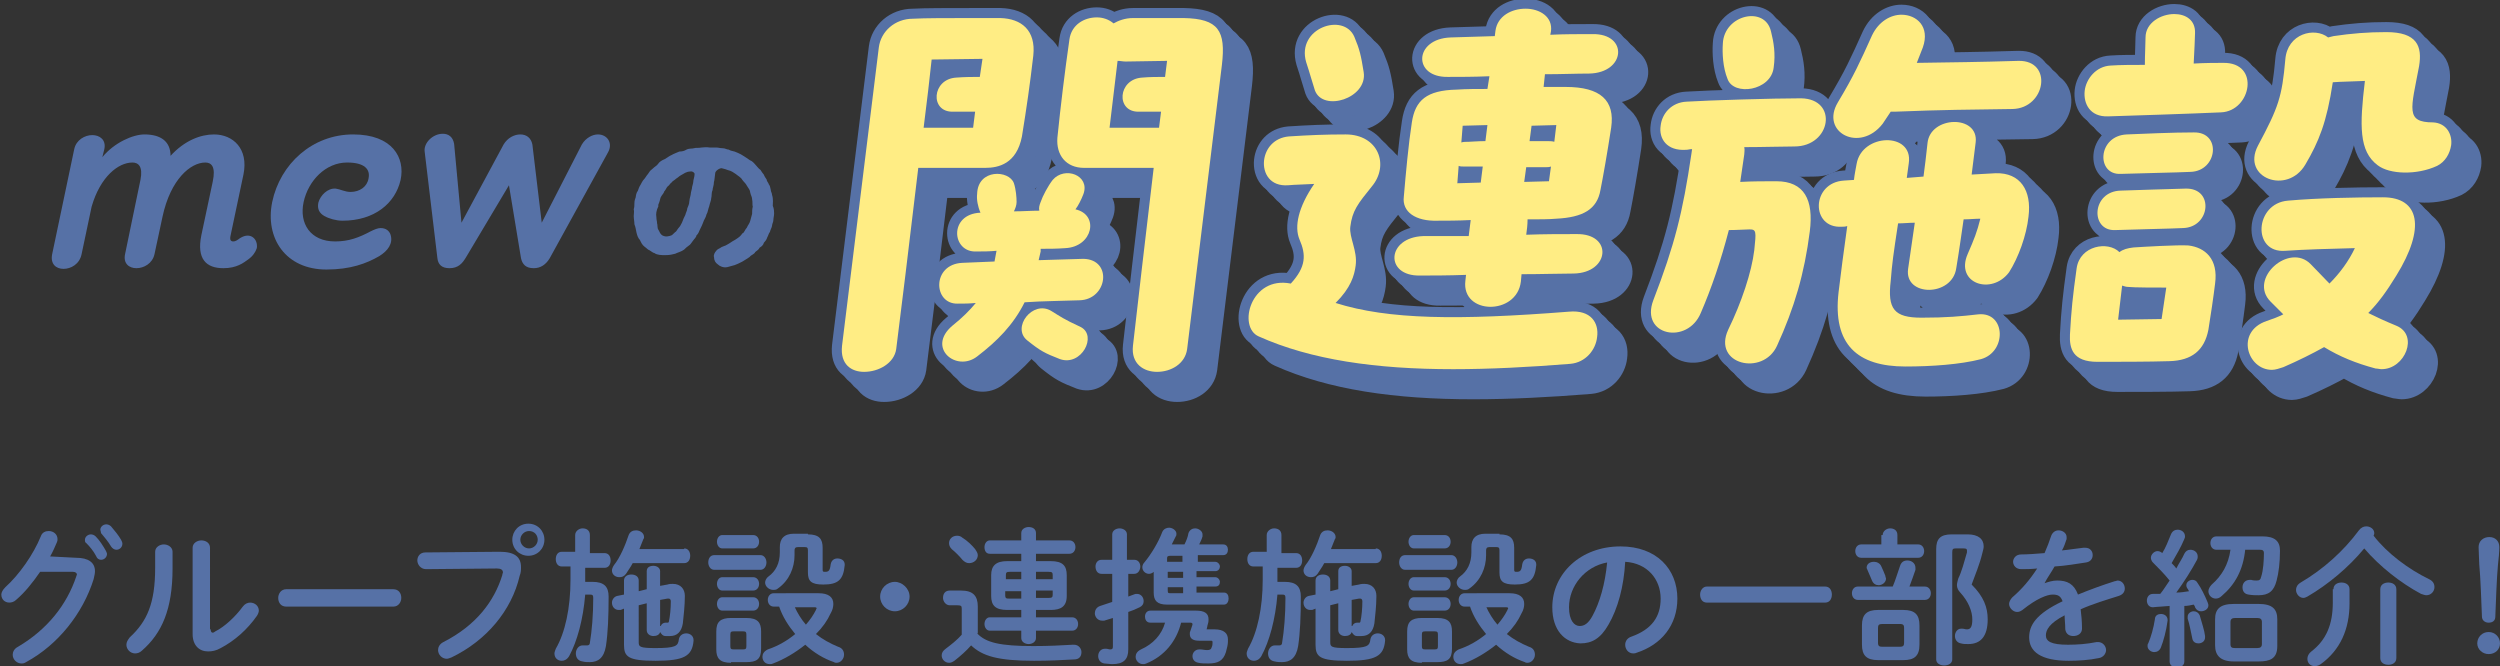 <?xml version="1.0" encoding="utf-8"?>
<!-- Generator: Adobe Illustrator 26.2.1, SVG Export Plug-In . SVG Version: 6.00 Build 0)  -->
<svg version="1.1" id="レイヤー_1" xmlns="http://www.w3.org/2000/svg" xmlns:xlink="http://www.w3.org/1999/xlink" x="0px"
	 y="0px" width="373.8px" height="99.6px" viewBox="0 0 373.8 99.6" style="enable-background:new 0 0 373.8 99.6;"
	 xml:space="preserve">
<rect x="0" y="0" width="373.8" height="99.6" fill="#333333" stroke="none"/>
<style type="text/css">
	.st0{fill:none;stroke:#5671A6;stroke-width:3;stroke-linecap:round;stroke-linejoin:round;stroke-miterlimit:10;}
	.st1{fill:#FFED84;}
	.st2{fill:#5671A6;stroke:#5671A6;stroke-width:0.29;stroke-linecap:round;stroke-linejoin:round;stroke-miterlimit:10;}
	.st3{fill:#5671A6;}
</style>
<g>
	<g>
		<g>
			<g>
				<path class="st0" d="M150.3,28.1h-10C139,39,137.6,50.6,137,55.2c-0.3,2.1-2.6,3.4-4.8,3.4c-1.9,0-3.6-1.1-3.3-3.9l5.5-44.6
					c0.3-2.4,2.4-4.3,5.1-4.3c1.8-0.1,5.2-0.1,8.8-0.1h4.3c3.1,0.1,5.3,1.8,4.9,5.6c-0.5,4.3-1,7.8-1.7,12.1
					C155,27.5,152.3,28.1,150.3,28.1z M148.5,22.1l0.3-2.4h-3.3c-3.5,0.1-3.2-4.9,0.5-5.1c1.3-0.1,2.5-0.1,3.5-0.1l0.4-2.7l-7.6,0.1
					c-0.3,2.8-0.7,6.3-1.2,10.2H148.5z M164.4,47.9c-2.5,0.1-5.4,0.1-8.2,0.3c-1.7,3.4-4.1,5.8-7.1,8.1c-3.1,2.4-7.6-1.3-3.7-4.6
					c1.5-1.2,2.6-2.3,3.5-3.4c-1,0.1-1.8,0.1-2.7,0.1c-3.7,0.1-3.9-5.9,0.7-6.1l4.8-0.2c0.1-0.5,0.2-1,0.3-1.6c-1.1,0.1-2,0.1-3,0.1
					c-3.7,0.2-4.2-5.6,0.6-5.8c-0.4-0.9-0.6-2-0.5-2.8c0.1-3.8,4.8-3.6,5.5-1.6c0.3,0.9,0.4,2.1,0.4,2.8c0,0.5-0.2,1-0.4,1.4
					c1.3,0,2.6-0.1,3.8-0.1c-0.1-0.4,0-0.8,0.2-1.3c0.3-0.9,1.1-2.4,1.8-3.3c1.8-2.1,5.6-0.7,4.6,2.1c-0.3,0.8-0.8,1.8-1.2,2.3
					c3.6,0.8,2.6,5.6-1.5,5.8c-1.3,0.1-2.5,0.1-3.7,0.1l0,0.4c-0.1,0.4-0.2,0.9-0.3,1.3l6.7-0.2C169.4,41.8,168.6,47.8,164.4,47.9z
					 M161.5,56.7c-2.3-0.9-2.9-1.2-4.9-2.8c-2.4-1.9,0.8-6.1,3.6-4.4c1.3,0.8,1.8,1.2,4.4,2.4C167.1,53.2,164.7,57.8,161.5,56.7z
					 M185.7,12.7l-5.2,42.5c-0.3,2.2-2.4,3.4-4.5,3.4c-2,0-3.9-1.2-3.6-3.9c0.7-6.3,1.8-15.5,3.1-26.6h-10.4c-2.7,0-4.2-1.9-4-4.5
					c0.5-4.9,1.1-9.8,1.8-14.7c0.3-2.2,2.2-3.3,4.1-3.3c0.9,0,1.8,0.3,2.5,0.9c0.7-0.4,1.7-0.8,2.9-0.8h7.6
					C185.2,5.8,186.3,7.6,185.7,12.7z M176.3,22.1l0.3-2.4h-3.3c-3.5,0.1-3.2-4.9,0.5-5.1c1.1-0.1,2.3-0.1,3.4-0.1l0.3-2.4l-6.2,0.1
					c-0.4,0-0.8-0.1-1.2-0.1l-1.2,10H176.3z"/>
				<path class="st0" d="M241.8,53.4c-0.2,1.9-1.7,3.8-4,4c-6.2,0.5-12.1,0.8-17.5,0.8c-11.6,0-21.3-1.4-29.1-4.9
					c-3.2-1.4-1.2-9.1,4.8-7.9c2.3-2.5,2.3-4.3,1.3-6.6c-0.8-1.9-0.2-4.8,2.2-8.3c-1.7,0.1-2.8,0.1-3.9,0.2
					c-2.7,0.2-3.8-1.8-3.6-3.7c0.2-1.8,1.5-3.4,3.7-3.6c3.1-0.2,5.5-0.3,8.5-0.3c4.9,0,6.6,4.6,3.9,7.8c-2.1,2.6-2.9,3.6-3.2,6
					c-0.2,1.6,1.1,3.6,0.8,5.8c-0.2,1.5-0.7,3.3-3,5.6c7.9,2.5,18.3,2.6,34.9,1.3C240.9,49.3,242.1,51.3,241.8,53.4z M198.3,12.3
					c-1.5-5.1,5.6-7.5,7.2-3.8c0.8,1.9,1,2.8,1.4,5.3c0.6,3.9-6.1,6-7.3,2.7C199.2,15.3,198.9,14.1,198.3,12.3z M222.6,38.3l0.3-2.4
					c-1.9,0.1-3.6,0.1-5,0.1c-3.2,0.1-5.3-1.3-5-3.6c0.3-3.5,0.7-7.9,1.2-11.1c0.5-3.3,2.2-4.8,6.7-4.9c1.5-0.1,3-0.1,4.6-0.1
					c0.1-0.6,0.2-1.3,0.3-1.9c-2.3,0.1-4.5,0.1-6.2,0.1c-5.3,0.1-5.1-5.7,0.4-5.9l6.6-0.2l0.1-0.8c0.3-2.2,2.4-3.3,4.5-3.3
					c2.1,0,4.1,1.2,3.8,3.4l-0.1,0.5c2.1-0.1,4.2-0.1,6.3-0.1c5.4-0.1,5,5.8-0.5,5.9c-1.9,0-4.2,0.1-6.6,0.1l-0.2,1.9h3.3
					c5.2,0,7.4,2,6.8,6.1c-0.6,3.9-1.2,7.3-1.6,9.3c-0.5,2.9-2.6,4.1-6.6,4.3c-1.1,0.1-2.5,0.1-4.3,0.1c0,0.8-0.1,1.6-0.2,2.3
					c2.6-0.1,5.2-0.1,7.5-0.1c5.5-0.1,5,5.8-0.4,5.9c-2.1,0-4.8,0.1-7.8,0.1l-0.1,1.1c-0.6,5.1-8.9,5-8.3-0.1l0.1-0.9
					c-2.7,0.1-5.2,0.1-6.9,0.1c-5.3,0.1-5-5.7,0.5-5.9L222.6,38.3z M220.9,30.4l3.5-0.1l0.3-2.4h-2.8c-0.3,0-0.6,0-0.8-0.1
					L220.9,30.4z M221.7,21.8l-0.2,2.5c0.3-0.1,0.7-0.1,1.1-0.1c0.4,0,1.3-0.1,2.5-0.1l0.3-2.4L221.7,21.8z M234.6,30.1l0.3-2.2
					c-0.3,0.1-0.5,0.1-0.8,0.1h-2.9l-0.3,2.2L234.6,30.1z M235.7,21.7l-3.7,0.1l-0.3,2.3h2.6c0.4,0,0.8,0,1.1,0.1L235.7,21.7z"/>
				<path class="st0" d="M271.3,24.9c-1.9,0-4.7,0.1-7.5,0.1c0.1,0.4,0,0.8,0,1.1c-0.2,1.4-0.4,2.8-0.6,4.1c1.8-0.1,3.7-0.1,5.4-0.1
					c4.2,0,5.6,2.8,5,7.5c-0.8,6.3-2.3,11.4-4.9,17.1c-2.1,4.6-9.7,2.8-7.3-2.4c2-4.1,3.5-8.6,3.9-11.9c0.3-2.8,0.3-3.1-0.7-3.1
					c-0.6,0-1.8,0.1-3.1,0.1c-1.2,4.6-2.6,8.7-4.2,12.4c-2,4.8-9.1,3.4-7.1-1.9c3.2-8.3,4.4-13.1,5.7-21.9c0-0.2,0.1-0.5,0.1-0.7
					c-0.4,0-0.6,0.1-0.9,0.1c-2.9,0.2-4.1-1.7-3.8-3.6c0.2-1.8,1.6-3.5,3.9-3.6c3.2-0.2,12.9-0.5,17.1-0.5
					C277.9,17.8,276.8,24.9,271.3,24.9z M260.6,9.5c0.2-4.3,6.3-5.7,7.2-1.8c0.4,1.6,0.7,3.3,0.4,5.4c-0.4,3.5-6,4.3-6.9,1.7
					C260.6,13.1,260.5,10.9,260.6,9.5z M297.2,41c1-2.3,1.4-3.3,1.9-5.3c-0.8,0-1.6,0.1-2.5,0.1c-0.3,2-0.6,4.3-1.1,7.3
					c-0.6,4.3-7.8,4.3-7.2,0.1c0.4-2.7,0.7-4.9,1-6.9c-0.8,0-1.7,0.1-2.5,0.1c-0.7,4.6-0.9,6-1.1,8.6c-0.5,4.2,0.5,5.5,4.6,5.5
					c3.7,0,5.9-0.2,8.5-0.5c4.1-0.4,4.3,5.6,0.4,6.7c-3.1,0.8-7.4,1.1-11.3,1.1c-7.2,0-10.9-3.3-10-11.1c0.3-2.6,0.8-6.3,1.3-9.9
					c-0.3,0.1-0.6,0.1-0.8,0.1c-4.7,0.3-4.6-6.6,0.3-6.9l1.5-0.1c0.1-0.9,0.3-1.8,0.4-2.4c0.8-4.6,8.5-4.8,7.8-0.1
					c-0.1,0.8-0.2,1.5-0.3,2.2l2.5-0.2c0.2-1.5,0.4-3.1,0.6-5c0.4-4.1,7.7-4.3,7.2-0.1l-0.6,4.8l3.6-0.2c3.7-0.1,5.4,2.6,4.9,6.5
					c-0.3,2.8-1.5,6.1-2.9,8.3C300.8,47.2,295.3,45.4,297.2,41z M277.8,18.3c2.4-4,3.3-6,5.1-10c1-2.1,2.8-3.1,4.4-3.1
					c2.3,0,4.3,1.8,3.2,4.9c-0.3,0.8-0.6,1.5-0.9,2.3c6-0.1,8.6-0.1,15.2-0.3c5.2-0.1,4.1,7.1-0.9,7.2c-6.8,0.1-10,0.1-17.6,0.4
					h-0.6l-1.2,1.8C281.1,25.9,275.1,22.8,277.8,18.3z"/>
				<path class="st0" d="M334.2,45.4c-0.2,1.7-0.7,5.1-1,6.9c-0.6,3.1-2.5,4.6-5.8,4.7c-3,0.1-8,0.1-10.8,0.1c-3.7,0-4.2-2-4.1-4.1
					c0.2-3.6,0.4-5.6,1-9.9c0.5-3.4,4.7-4.1,6.4-2.4c0.5-0.4,1.2-0.6,2.1-0.7c1.5-0.1,6.6-0.4,8.2-0.3
					C332.7,40,334.7,41.7,334.2,45.4z M335.1,19.8c-4.4,0.2-13.7,0.5-16.9,0.6c-2.7,0.1-3.7-1.9-3.5-3.8c0.2-1.8,1.7-3.7,3.9-3.8
					c1.5-0.1,3.3-0.1,5.1-0.1c0-1.6,0.1-3.1,0.1-4.1c0-2.2,2.3-3.5,4.3-3.5c1.7,0,3.2,0.9,3.1,2.9c0,0.8-0.1,2.3-0.2,4.5
					c1.8-0.1,3.4-0.1,4.4-0.1C341,12.3,339.6,19.6,335.1,19.8z M329.4,37.1c-1.9,0.1-7.4,0.2-10.1,0.3c-3.8,0.2-3.6-5.8,0.8-5.9
					c2.5-0.1,6.6-0.2,9.7-0.3C334.1,31.1,333.5,37,329.4,37.1z M330.5,28.7c-1.9,0.1-7.6,0.2-10.4,0.3c-3.7,0.2-3.5-5.7,0.9-5.9
					c2.5-0.1,6.8-0.3,10-0.3C335.2,22.7,334.6,28.6,330.5,28.7z M326.9,46c-1.5,0-4.9,0-5.7-0.1c-0.3,0-0.6-0.1-0.9-0.2l-0.6,5.1
					l6.5-0.1L326.9,46z M359.1,58.2c-0.3,0-0.6-0.1-0.9-0.1c-3-0.8-5.4-1.8-7.7-3.2c-1.8,1-3.8,2-6.1,3c-0.6,0.2-1.2,0.4-1.7,0.4
					c-3.7,0-5.5-5.7-0.8-7.3c0.9-0.3,1.7-0.6,2.5-1c-0.6-0.6-1.2-1.2-1.9-1.9c-3.4-3.4,2.8-8.9,6-5.6c1.1,1.1,2,2.1,2.8,2.9
					c1.6-1.6,2.9-3.4,3.8-5.3c-3.9,0.1-7.5,0.2-10.4,0.4c-5,0.4-4.6-7.1,0.4-7.5c4.5-0.4,10.3-0.5,14.2-0.5c5.5,0,6.4,4.6,2,11.7
					c-1.4,2.3-2.7,4.1-4.2,5.6c1.2,0.6,2.5,1.2,4.2,1.9C364.7,53.1,362.6,58.2,359.1,58.2z M369.5,24.7c-0.2,1.3-0.9,2.5-2.1,3.1
					c-3,1.4-7.1,1.3-8.9-0.1c-2.8-2.1-2.7-5.9-1.9-12.6c-2.1,0.1-3.5,0.1-4.8,0.2c-0.9,6-2.1,8.9-4.1,12.3c-2.7,4.6-9.6,2-7.1-2.8
					c3.1-5.8,3.6-7.3,4.1-12.9c0.3-3.9,4.4-4.9,6.4-3.3l0.8-0.2c2.7-0.4,5.1-0.6,7.9-0.6c4.6,0,5.4,2.1,4.9,5.1
					c-1.2,6.4-2.1,8.4,2.1,8.4C368.8,21.4,369.7,23.1,369.5,24.7z"/>
			</g>
			<g>
				<path class="st0" d="M149.3,27.1h-10C138,38,136.6,49.6,136,54.2c-0.3,2.1-2.6,3.4-4.8,3.4c-1.9,0-3.6-1.1-3.3-3.9l5.5-44.6
					c0.3-2.4,2.4-4.3,5.1-4.3c1.8-0.1,5.2-0.1,8.8-0.1h4.3c3.1,0.1,5.3,1.8,4.9,5.6c-0.5,4.3-1,7.8-1.7,12.1
					C154,26.5,151.3,27.1,149.3,27.1z M147.5,21.1l0.3-2.4h-3.3c-3.5,0.1-3.2-4.9,0.5-5.1c1.3-0.1,2.5-0.1,3.5-0.1l0.4-2.7l-7.6,0.1
					c-0.3,2.8-0.7,6.3-1.2,10.2H147.5z M163.4,46.9c-2.5,0.1-5.4,0.1-8.2,0.3c-1.7,3.4-4.1,5.8-7.1,8.1c-3.1,2.4-7.6-1.3-3.7-4.6
					c1.5-1.2,2.6-2.3,3.5-3.4c-1,0.1-1.8,0.1-2.7,0.1c-3.7,0.1-3.9-5.9,0.7-6.1l4.8-0.2c0.1-0.5,0.2-1,0.3-1.6c-1.1,0.1-2,0.1-3,0.1
					c-3.7,0.2-4.2-5.6,0.6-5.8c-0.4-0.9-0.6-2-0.5-2.8c0.1-3.8,4.8-3.6,5.5-1.6c0.3,0.9,0.4,2.1,0.4,2.8c0,0.5-0.2,1-0.4,1.4
					c1.3,0,2.6-0.1,3.8-0.1c-0.1-0.4,0-0.8,0.2-1.3c0.3-0.9,1.1-2.4,1.8-3.3c1.8-2.1,5.6-0.7,4.6,2.1c-0.3,0.8-0.8,1.8-1.2,2.3
					c3.6,0.8,2.6,5.6-1.5,5.8c-1.3,0.1-2.5,0.1-3.7,0.1l0,0.4c-0.1,0.4-0.2,0.9-0.3,1.3l6.7-0.2C168.4,40.8,167.6,46.8,163.4,46.9z
					 M160.5,55.7c-2.3-0.9-2.9-1.2-4.9-2.8c-2.4-1.9,0.8-6.1,3.6-4.4c1.3,0.8,1.8,1.2,4.4,2.4C166.1,52.2,163.7,56.8,160.5,55.7z
					 M184.7,11.7l-5.2,42.5c-0.3,2.2-2.4,3.4-4.5,3.4c-2,0-3.9-1.2-3.6-3.9c0.7-6.3,1.8-15.5,3.1-26.6h-10.4c-2.7,0-4.2-1.9-4-4.5
					c0.5-4.9,1.1-9.8,1.8-14.7c0.3-2.2,2.2-3.3,4.1-3.3c0.9,0,1.8,0.3,2.5,0.9c0.7-0.4,1.7-0.8,2.9-0.8h7.6
					C184.2,4.8,185.3,6.6,184.7,11.7z M175.3,21.1l0.3-2.4h-3.3c-3.5,0.1-3.2-4.9,0.5-5.1c1.1-0.1,2.3-0.1,3.4-0.1l0.3-2.4l-6.2,0.1
					c-0.4,0-0.8-0.1-1.2-0.1l-1.2,10H175.3z"/>
				<path class="st0" d="M240.8,52.4c-0.2,1.9-1.7,3.8-4,4c-6.2,0.5-12.1,0.8-17.5,0.8c-11.6,0-21.3-1.4-29.1-4.9
					c-3.2-1.4-1.2-9.1,4.8-7.9c2.3-2.5,2.3-4.3,1.3-6.6c-0.8-1.9-0.2-4.8,2.2-8.3c-1.7,0.1-2.8,0.1-3.9,0.2
					c-2.7,0.2-3.8-1.8-3.6-3.7c0.2-1.8,1.5-3.4,3.7-3.6c3.1-0.2,5.5-0.3,8.5-0.3c4.9,0,6.6,4.6,3.9,7.8c-2.1,2.6-2.9,3.6-3.2,6
					c-0.2,1.6,1.1,3.6,0.8,5.8c-0.2,1.5-0.7,3.3-3,5.6c7.9,2.5,18.3,2.6,34.9,1.3C239.9,48.3,241.1,50.3,240.8,52.4z M197.3,11.3
					c-1.5-5.1,5.6-7.5,7.2-3.8c0.8,1.9,1,2.8,1.4,5.3c0.6,3.9-6.1,6-7.3,2.7C198.2,14.3,197.9,13.1,197.3,11.3z M221.6,37.3l0.3-2.4
					c-1.9,0.1-3.6,0.1-5,0.1c-3.2,0.1-5.3-1.3-5-3.6c0.3-3.5,0.7-7.9,1.2-11.1c0.5-3.3,2.2-4.8,6.7-4.9c1.5-0.1,3-0.1,4.6-0.1
					c0.1-0.6,0.2-1.3,0.3-1.9c-2.3,0.1-4.5,0.1-6.2,0.1c-5.3,0.1-5.1-5.7,0.4-5.9l6.6-0.2l0.1-0.8c0.3-2.2,2.4-3.3,4.5-3.3
					c2.1,0,4.1,1.2,3.8,3.4l-0.1,0.5c2.1-0.1,4.2-0.1,6.3-0.1c5.4-0.1,5,5.8-0.5,5.9c-1.9,0-4.2,0.1-6.6,0.1l-0.2,1.9h3.3
					c5.2,0,7.4,2,6.8,6.1c-0.6,3.9-1.2,7.3-1.6,9.3c-0.5,2.9-2.6,4.1-6.6,4.3c-1.1,0.1-2.5,0.1-4.3,0.1c0,0.8-0.1,1.6-0.2,2.3
					c2.6-0.1,5.2-0.1,7.5-0.1c5.5-0.1,5,5.8-0.4,5.9c-2.1,0-4.8,0.1-7.8,0.1l-0.1,1.1c-0.6,5.1-8.9,5-8.3-0.1l0.1-0.9
					c-2.7,0.1-5.2,0.1-6.9,0.1c-5.3,0.1-5-5.7,0.5-5.9L221.6,37.3z M219.9,29.4l3.5-0.1l0.3-2.4h-2.8c-0.3,0-0.6,0-0.8-0.1
					L219.9,29.4z M220.7,20.8l-0.2,2.5c0.3-0.1,0.7-0.1,1.1-0.1c0.4,0,1.3-0.1,2.5-0.1l0.3-2.4L220.7,20.8z M233.6,29.1l0.3-2.2
					c-0.3,0.1-0.5,0.1-0.8,0.1h-2.9l-0.3,2.2L233.6,29.1z M234.7,20.7l-3.7,0.1l-0.3,2.3h2.6c0.4,0,0.8,0,1.1,0.1L234.7,20.7z"/>
				<path class="st0" d="M270.3,23.9c-1.9,0-4.7,0.1-7.5,0.1c0.1,0.4,0,0.8,0,1.1c-0.2,1.4-0.4,2.8-0.6,4.1c1.8-0.1,3.7-0.1,5.4-0.1
					c4.2,0,5.6,2.8,5,7.5c-0.8,6.3-2.3,11.4-4.9,17.1c-2.1,4.6-9.7,2.8-7.3-2.4c2-4.1,3.5-8.6,3.9-11.9c0.3-2.8,0.3-3.1-0.7-3.1
					c-0.6,0-1.8,0.1-3.1,0.1c-1.2,4.6-2.6,8.7-4.2,12.4c-2,4.8-9.1,3.4-7.1-1.9c3.2-8.3,4.4-13.1,5.7-21.9c0-0.2,0.1-0.5,0.1-0.7
					c-0.4,0-0.6,0.1-0.9,0.1c-2.9,0.2-4.1-1.7-3.8-3.6c0.2-1.8,1.6-3.5,3.9-3.6c3.2-0.2,12.9-0.5,17.1-0.5
					C276.9,16.8,275.8,23.9,270.3,23.9z M259.6,8.5c0.2-4.3,6.3-5.7,7.2-1.8c0.4,1.6,0.7,3.3,0.4,5.4c-0.4,3.5-6,4.3-6.9,1.7
					C259.6,12.1,259.5,9.9,259.6,8.5z M296.2,40c1-2.3,1.4-3.3,1.9-5.3c-0.8,0-1.6,0.1-2.5,0.1c-0.3,2-0.6,4.3-1.1,7.3
					c-0.6,4.3-7.8,4.3-7.2,0.1c0.4-2.7,0.7-4.9,1-6.9c-0.8,0-1.7,0.1-2.5,0.1c-0.7,4.6-0.9,6-1.1,8.6c-0.5,4.2,0.5,5.5,4.6,5.5
					c3.7,0,5.9-0.2,8.5-0.5c4.1-0.4,4.3,5.6,0.4,6.7c-3.1,0.8-7.4,1.1-11.3,1.1c-7.2,0-10.9-3.3-10-11.1c0.3-2.6,0.8-6.3,1.3-9.9
					c-0.3,0.1-0.6,0.1-0.8,0.1c-4.7,0.3-4.6-6.6,0.3-6.9l1.5-0.1c0.1-0.9,0.3-1.8,0.4-2.4c0.8-4.6,8.5-4.8,7.8-0.1
					c-0.1,0.8-0.2,1.5-0.3,2.2l2.5-0.2c0.2-1.5,0.4-3.1,0.6-5c0.4-4.1,7.7-4.3,7.2-0.1l-0.6,4.8l3.6-0.2c3.7-0.1,5.4,2.6,4.9,6.5
					c-0.3,2.8-1.5,6.1-2.9,8.3C299.8,46.2,294.3,44.4,296.2,40z M276.8,17.3c2.4-4,3.3-6,5.1-10c1-2.1,2.8-3.1,4.4-3.1
					c2.3,0,4.3,1.8,3.2,4.9c-0.3,0.8-0.6,1.5-0.9,2.3c6-0.1,8.6-0.1,15.2-0.3c5.2-0.1,4.1,7.1-0.9,7.2c-6.8,0.1-10,0.1-17.6,0.4
					h-0.6l-1.2,1.8C280.1,24.9,274.1,21.8,276.8,17.3z"/>
				<path class="st0" d="M333.2,44.4c-0.2,1.7-0.7,5.1-1,6.9c-0.6,3.1-2.5,4.6-5.8,4.7c-3,0.1-8,0.1-10.8,0.1c-3.7,0-4.2-2-4.1-4.1
					c0.2-3.6,0.4-5.6,1-9.9c0.5-3.4,4.7-4.1,6.4-2.4c0.5-0.4,1.2-0.6,2.1-0.7c1.5-0.1,6.6-0.4,8.2-0.3
					C331.7,39,333.7,40.7,333.2,44.4z M334.1,18.8c-4.4,0.2-13.7,0.5-16.9,0.6c-2.7,0.1-3.7-1.9-3.5-3.8c0.2-1.8,1.7-3.7,3.9-3.8
					c1.5-0.1,3.3-0.1,5.1-0.1c0-1.6,0.1-3.1,0.1-4.1c0-2.2,2.3-3.5,4.3-3.5c1.7,0,3.2,0.9,3.1,2.9c0,0.8-0.1,2.3-0.2,4.5
					c1.8-0.1,3.4-0.1,4.4-0.1C340,11.3,338.6,18.6,334.1,18.8z M328.4,36.1c-1.9,0.1-7.4,0.2-10.1,0.3c-3.8,0.2-3.6-5.8,0.8-5.9
					c2.5-0.1,6.6-0.2,9.7-0.3C333.1,30.1,332.5,36,328.4,36.1z M329.5,27.7c-1.9,0.1-7.6,0.2-10.4,0.3c-3.7,0.2-3.5-5.7,0.9-5.9
					c2.5-0.1,6.8-0.3,10-0.3C334.2,21.7,333.6,27.6,329.5,27.7z M325.9,45c-1.5,0-4.9,0-5.7-0.1c-0.3,0-0.6-0.1-0.9-0.2l-0.6,5.1
					l6.5-0.1L325.9,45z M358.1,57.2c-0.3,0-0.6-0.1-0.9-0.1c-3-0.8-5.4-1.8-7.7-3.2c-1.8,1-3.8,2-6.1,3c-0.6,0.2-1.2,0.4-1.7,0.4
					c-3.7,0-5.5-5.7-0.8-7.3c0.9-0.3,1.7-0.6,2.5-1c-0.6-0.6-1.2-1.2-1.9-1.9c-3.4-3.4,2.8-8.9,6-5.6c1.1,1.1,2,2.1,2.8,2.9
					c1.6-1.6,2.9-3.4,3.8-5.3c-3.9,0.1-7.5,0.2-10.4,0.4c-5,0.4-4.6-7.1,0.4-7.5c4.5-0.4,10.3-0.5,14.2-0.5c5.5,0,6.4,4.6,2,11.7
					c-1.4,2.3-2.7,4.1-4.2,5.6c1.2,0.6,2.5,1.2,4.2,1.9C363.7,52.1,361.6,57.2,358.1,57.2z M368.5,23.7c-0.2,1.3-0.9,2.5-2.1,3.1
					c-3,1.4-7.1,1.3-8.9-0.1c-2.8-2.1-2.7-5.9-1.9-12.6c-2.1,0.1-3.5,0.1-4.8,0.2c-0.9,6-2.1,8.9-4.1,12.3c-2.7,4.6-9.6,2-7.1-2.8
					c3.1-5.8,3.6-7.3,4.1-12.9c0.3-3.9,4.4-4.9,6.4-3.3l0.8-0.2c2.7-0.4,5.1-0.6,7.9-0.6c4.6,0,5.4,2.1,4.9,5.1
					c-1.2,6.4-2.1,8.4,2.1,8.4C367.8,20.4,368.7,22.1,368.5,23.7z"/>
			</g>
			<g>
				<path class="st0" d="M148.3,26.1h-10C137,37,135.6,48.6,135,53.2c-0.3,2.1-2.6,3.4-4.8,3.4c-1.9,0-3.6-1.1-3.3-3.9l5.5-44.6
					c0.3-2.4,2.4-4.3,5.1-4.3c1.8-0.1,5.2-0.1,8.8-0.1h4.3c3.1,0.1,5.3,1.8,4.9,5.6c-0.5,4.3-1,7.8-1.7,12.1
					C153,25.5,150.3,26.1,148.3,26.1z M146.5,20.1l0.3-2.4h-3.3c-3.5,0.1-3.2-4.9,0.5-5.1c1.3-0.1,2.5-0.1,3.5-0.1l0.4-2.7l-7.6,0.1
					c-0.3,2.8-0.7,6.3-1.2,10.2H146.5z M162.4,45.9c-2.5,0.1-5.4,0.1-8.2,0.3c-1.7,3.4-4.1,5.8-7.1,8.1c-3.1,2.4-7.6-1.3-3.7-4.6
					c1.5-1.2,2.6-2.3,3.5-3.4c-1,0.1-1.8,0.1-2.7,0.1c-3.7,0.1-3.9-5.9,0.7-6.1l4.8-0.2c0.1-0.5,0.2-1,0.3-1.6c-1.1,0.1-2,0.1-3,0.1
					c-3.7,0.2-4.2-5.6,0.6-5.8c-0.4-0.9-0.6-2-0.5-2.8c0.1-3.8,4.8-3.6,5.5-1.6c0.3,0.9,0.4,2.1,0.4,2.8c0,0.5-0.2,1-0.4,1.4
					c1.3,0,2.6-0.1,3.8-0.1c-0.1-0.4,0-0.8,0.2-1.3c0.3-0.9,1.1-2.4,1.8-3.3c1.8-2.1,5.6-0.7,4.6,2.1c-0.3,0.8-0.8,1.8-1.2,2.3
					c3.6,0.8,2.6,5.6-1.5,5.8c-1.3,0.1-2.5,0.1-3.7,0.1l0,0.4c-0.1,0.4-0.2,0.9-0.3,1.3l6.7-0.2C167.4,39.8,166.6,45.8,162.4,45.9z
					 M159.5,54.7c-2.3-0.9-2.9-1.2-4.9-2.8c-2.4-1.9,0.8-6.1,3.6-4.4c1.3,0.8,1.8,1.2,4.4,2.4C165.1,51.2,162.7,55.8,159.5,54.7z
					 M183.7,10.7l-5.2,42.5c-0.3,2.2-2.4,3.4-4.5,3.4c-2,0-3.9-1.2-3.6-3.9c0.7-6.3,1.8-15.5,3.1-26.6h-10.4c-2.7,0-4.2-1.9-4-4.5
					c0.5-4.9,1.1-9.8,1.8-14.7c0.3-2.2,2.2-3.3,4.1-3.3c0.9,0,1.8,0.3,2.5,0.9c0.7-0.4,1.7-0.8,2.9-0.8h7.6
					C183.2,3.8,184.3,5.6,183.7,10.7z M174.3,20.1l0.3-2.4h-3.3c-3.5,0.1-3.2-4.9,0.5-5.1c1.1-0.1,2.3-0.1,3.4-0.1l0.3-2.4l-6.2,0.1
					c-0.4,0-0.8-0.1-1.2-0.1l-1.2,10H174.3z"/>
				<path class="st0" d="M239.8,51.4c-0.2,1.9-1.7,3.8-4,4c-6.2,0.5-12.1,0.8-17.5,0.8c-11.6,0-21.3-1.4-29.1-4.9
					c-3.2-1.4-1.2-9.1,4.8-7.9c2.3-2.5,2.3-4.3,1.3-6.6c-0.8-1.9-0.2-4.8,2.2-8.3c-1.7,0.1-2.8,0.1-3.9,0.2
					c-2.7,0.2-3.8-1.8-3.6-3.7c0.2-1.8,1.5-3.4,3.7-3.6c3.1-0.2,5.5-0.3,8.5-0.3c4.9,0,6.6,4.6,3.9,7.8c-2.1,2.6-2.9,3.6-3.2,6
					c-0.2,1.6,1.1,3.6,0.8,5.8c-0.2,1.5-0.7,3.3-3,5.6c7.9,2.5,18.3,2.6,34.9,1.3C238.9,47.3,240.1,49.3,239.8,51.4z M196.3,10.3
					c-1.5-5.1,5.6-7.5,7.2-3.8c0.8,1.9,1,2.8,1.4,5.3c0.6,3.9-6.1,6-7.3,2.7C197.2,13.3,196.9,12.1,196.3,10.3z M220.6,36.3l0.3-2.4
					c-1.9,0.1-3.6,0.1-5,0.1c-3.2,0.1-5.3-1.3-5-3.6c0.3-3.5,0.7-7.9,1.2-11.1c0.5-3.3,2.2-4.8,6.7-4.9c1.5-0.1,3-0.1,4.6-0.1
					c0.1-0.6,0.2-1.3,0.3-1.9c-2.3,0.1-4.5,0.1-6.2,0.1c-5.3,0.1-5.1-5.7,0.4-5.9l6.6-0.2l0.1-0.8c0.3-2.2,2.4-3.3,4.5-3.3
					c2.1,0,4.1,1.2,3.8,3.4l-0.1,0.5c2.1-0.1,4.2-0.1,6.3-0.1c5.4-0.1,5,5.8-0.5,5.9c-1.9,0-4.2,0.1-6.6,0.1l-0.2,1.9h3.3
					c5.2,0,7.4,2,6.8,6.1c-0.6,3.9-1.2,7.3-1.6,9.3c-0.5,2.9-2.6,4.1-6.6,4.3c-1.1,0.1-2.5,0.1-4.3,0.1c0,0.8-0.1,1.6-0.2,2.3
					c2.6-0.1,5.2-0.1,7.5-0.1c5.5-0.1,5,5.8-0.4,5.9c-2.1,0-4.8,0.1-7.8,0.1l-0.1,1.1c-0.6,5.1-8.9,5-8.3-0.1l0.1-0.9
					c-2.7,0.1-5.2,0.1-6.9,0.1c-5.3,0.1-5-5.7,0.5-5.9L220.6,36.3z M218.9,28.4l3.5-0.1l0.3-2.4h-2.8c-0.3,0-0.6,0-0.8-0.1
					L218.9,28.4z M219.7,19.8l-0.2,2.5c0.3-0.1,0.7-0.1,1.1-0.1c0.4,0,1.3-0.1,2.5-0.1l0.3-2.4L219.7,19.8z M232.6,28.1l0.3-2.2
					c-0.3,0.1-0.5,0.1-0.8,0.1h-2.9l-0.3,2.2L232.6,28.1z M233.7,19.7l-3.7,0.1l-0.3,2.3h2.6c0.4,0,0.8,0,1.1,0.1L233.7,19.7z"/>
				<path class="st0" d="M269.3,22.9c-1.9,0-4.7,0.1-7.5,0.1c0.1,0.4,0,0.8,0,1.1c-0.2,1.4-0.4,2.8-0.6,4.1c1.8-0.1,3.7-0.1,5.4-0.1
					c4.2,0,5.6,2.8,5,7.5c-0.8,6.3-2.3,11.4-4.9,17.1c-2.1,4.6-9.7,2.8-7.3-2.4c2-4.1,3.5-8.6,3.9-11.9c0.3-2.8,0.3-3.1-0.7-3.1
					c-0.6,0-1.8,0.1-3.1,0.1c-1.2,4.6-2.6,8.7-4.2,12.4c-2,4.8-9.1,3.4-7.1-1.9c3.2-8.3,4.4-13.1,5.7-21.9c0-0.2,0.1-0.5,0.1-0.7
					c-0.4,0-0.6,0.1-0.9,0.1c-2.9,0.2-4.1-1.7-3.8-3.6c0.2-1.8,1.6-3.5,3.9-3.6c3.2-0.2,12.9-0.5,17.1-0.5
					C275.9,15.8,274.8,22.9,269.3,22.9z M258.6,7.5c0.2-4.3,6.3-5.7,7.2-1.8c0.4,1.6,0.7,3.3,0.4,5.4c-0.4,3.5-6,4.3-6.9,1.7
					C258.6,11.1,258.5,8.9,258.6,7.5z M295.2,39c1-2.3,1.4-3.3,1.9-5.3c-0.8,0-1.6,0.1-2.5,0.1c-0.3,2-0.6,4.3-1.1,7.3
					c-0.6,4.3-7.8,4.3-7.2,0.1c0.4-2.7,0.7-4.9,1-6.9c-0.8,0-1.7,0.1-2.5,0.1c-0.7,4.6-0.9,6-1.1,8.6c-0.5,4.2,0.5,5.5,4.6,5.5
					c3.7,0,5.9-0.2,8.5-0.5c4.1-0.4,4.3,5.6,0.4,6.7c-3.1,0.8-7.4,1.1-11.3,1.1c-7.2,0-10.9-3.3-10-11.1c0.3-2.6,0.8-6.3,1.3-9.9
					c-0.3,0.1-0.6,0.1-0.8,0.1c-4.7,0.3-4.6-6.6,0.3-6.9l1.5-0.1c0.1-0.9,0.3-1.8,0.4-2.4c0.8-4.6,8.5-4.8,7.8-0.1
					c-0.1,0.8-0.2,1.5-0.3,2.2l2.5-0.2c0.2-1.5,0.4-3.1,0.6-5c0.4-4.1,7.7-4.3,7.2-0.1l-0.6,4.8l3.6-0.2c3.7-0.1,5.4,2.6,4.9,6.5
					c-0.3,2.8-1.5,6.1-2.9,8.3C298.8,45.2,293.3,43.4,295.2,39z M275.8,16.3c2.4-4,3.3-6,5.1-10c1-2.1,2.8-3.1,4.4-3.1
					c2.3,0,4.3,1.8,3.2,4.9c-0.3,0.8-0.6,1.5-0.9,2.3c6-0.1,8.6-0.1,15.2-0.3c5.2-0.1,4.1,7.1-0.9,7.2c-6.8,0.1-10,0.1-17.6,0.4
					h-0.6l-1.2,1.8C279.1,23.9,273.1,20.8,275.8,16.3z"/>
				<path class="st0" d="M332.2,43.4c-0.2,1.7-0.7,5.1-1,6.9c-0.6,3.1-2.5,4.6-5.8,4.7c-3,0.1-8,0.1-10.8,0.1c-3.7,0-4.2-2-4.1-4.1
					c0.2-3.6,0.4-5.6,1-9.9c0.5-3.4,4.7-4.1,6.4-2.4c0.5-0.4,1.2-0.6,2.1-0.7c1.5-0.1,6.6-0.4,8.2-0.3
					C330.7,38,332.7,39.7,332.2,43.4z M333.1,17.8c-4.4,0.2-13.7,0.5-16.9,0.6c-2.7,0.1-3.7-1.9-3.5-3.8c0.2-1.8,1.7-3.7,3.9-3.8
					c1.5-0.1,3.3-0.1,5.1-0.1c0-1.6,0.1-3.1,0.1-4.1c0-2.2,2.3-3.5,4.3-3.5c1.7,0,3.2,0.9,3.1,2.9c0,0.8-0.1,2.3-0.2,4.5
					c1.8-0.1,3.4-0.1,4.4-0.1C339,10.3,337.6,17.6,333.1,17.8z M327.4,35.1c-1.9,0.1-7.4,0.2-10.1,0.3c-3.8,0.2-3.6-5.8,0.8-5.9
					c2.5-0.1,6.6-0.2,9.7-0.3C332.1,29.1,331.5,35,327.4,35.1z M328.5,26.7c-1.9,0.1-7.6,0.2-10.4,0.3c-3.7,0.2-3.5-5.7,0.9-5.9
					c2.5-0.1,6.8-0.3,10-0.3C333.2,20.7,332.6,26.6,328.5,26.7z M324.9,44c-1.5,0-4.9,0-5.7-0.1c-0.3,0-0.6-0.1-0.9-0.2l-0.6,5.1
					l6.5-0.1L324.9,44z M357.1,56.2c-0.3,0-0.6-0.1-0.9-0.1c-3-0.8-5.4-1.8-7.7-3.2c-1.8,1-3.8,2-6.1,3c-0.6,0.2-1.2,0.4-1.7,0.4
					c-3.7,0-5.5-5.7-0.8-7.3c0.9-0.3,1.7-0.6,2.5-1c-0.6-0.6-1.2-1.2-1.9-1.9c-3.4-3.4,2.8-8.9,6-5.6c1.1,1.1,2,2.1,2.8,2.9
					c1.6-1.6,2.9-3.4,3.8-5.3c-3.9,0.1-7.5,0.2-10.4,0.4c-5,0.4-4.6-7.1,0.4-7.5c4.5-0.4,10.3-0.5,14.2-0.5c5.5,0,6.4,4.6,2,11.7
					c-1.4,2.3-2.7,4.1-4.2,5.6c1.2,0.6,2.5,1.2,4.2,1.9C362.7,51.1,360.6,56.2,357.1,56.2z M367.5,22.7c-0.2,1.3-0.9,2.5-2.1,3.1
					c-3,1.4-7.1,1.3-8.9-0.1c-2.8-2.1-2.7-5.9-1.9-12.6c-2.1,0.1-3.5,0.1-4.8,0.2c-0.9,6-2.1,8.9-4.1,12.3c-2.7,4.6-9.6,2-7.1-2.8
					c3.1-5.8,3.6-7.3,4.1-12.9c0.3-3.9,4.4-4.9,6.4-3.3l0.8-0.2c2.7-0.4,5.1-0.6,7.9-0.6c4.6,0,5.4,2.1,4.9,5.1
					c-1.2,6.4-2.1,8.4,2.1,8.4C366.8,19.4,367.7,21.1,367.5,22.7z"/>
			</g>
			<g>
				<path class="st0" d="M147.3,25.1h-10C136,36,134.6,47.6,134,52.2c-0.3,2.1-2.6,3.4-4.8,3.4c-1.9,0-3.6-1.1-3.3-3.9l5.5-44.6
					c0.3-2.4,2.4-4.3,5.1-4.3c1.8-0.1,5.2-0.1,8.8-0.1h4.3c3.1,0.1,5.3,1.8,4.9,5.6c-0.5,4.3-1,7.8-1.7,12.1
					C152,24.5,149.3,25.1,147.3,25.1z M145.5,19.1l0.3-2.4h-3.3c-3.5,0.1-3.2-4.9,0.5-5.1c1.3-0.1,2.5-0.1,3.5-0.1l0.4-2.7l-7.6,0.1
					c-0.3,2.8-0.7,6.3-1.2,10.2H145.5z M161.4,44.9c-2.5,0.1-5.4,0.1-8.2,0.3c-1.7,3.4-4.1,5.8-7.1,8.1c-3.1,2.4-7.6-1.3-3.7-4.6
					c1.5-1.2,2.6-2.3,3.5-3.4c-1,0.1-1.8,0.1-2.7,0.1c-3.7,0.1-3.9-5.9,0.7-6.1l4.8-0.2c0.1-0.5,0.2-1,0.3-1.6c-1.1,0.1-2,0.1-3,0.1
					c-3.7,0.2-4.2-5.6,0.6-5.8c-0.4-0.9-0.6-2-0.5-2.8c0.1-3.8,4.8-3.6,5.5-1.6c0.3,0.9,0.4,2.1,0.4,2.8c0,0.5-0.2,1-0.4,1.4
					c1.3,0,2.6-0.1,3.8-0.1c-0.1-0.4,0-0.8,0.2-1.3c0.3-0.9,1.1-2.4,1.8-3.3c1.8-2.1,5.6-0.7,4.6,2.1c-0.3,0.8-0.8,1.8-1.2,2.3
					c3.6,0.8,2.6,5.6-1.5,5.8c-1.3,0.1-2.5,0.1-3.7,0.1l0,0.4c-0.1,0.4-0.2,0.9-0.3,1.3l6.7-0.2C166.4,38.8,165.6,44.8,161.4,44.9z
					 M158.5,53.7c-2.3-0.9-2.9-1.2-4.9-2.8c-2.4-1.9,0.8-6.1,3.6-4.4c1.3,0.8,1.8,1.2,4.4,2.4C164.1,50.2,161.7,54.8,158.5,53.7z
					 M182.7,9.7l-5.2,42.5c-0.3,2.2-2.4,3.4-4.5,3.4c-2,0-3.9-1.2-3.6-3.9c0.7-6.3,1.8-15.5,3.1-26.6h-10.4c-2.7,0-4.2-1.9-4-4.5
					c0.5-4.9,1.1-9.8,1.8-14.7c0.3-2.2,2.2-3.3,4.1-3.3c0.9,0,1.8,0.3,2.5,0.9c0.7-0.4,1.7-0.8,2.9-0.8h7.6
					C182.2,2.8,183.3,4.6,182.7,9.7z M173.3,19.1l0.3-2.4h-3.3c-3.5,0.1-3.2-4.9,0.5-5.1c1.1-0.1,2.3-0.1,3.4-0.1l0.3-2.4l-6.2,0.1
					c-0.4,0-0.8-0.1-1.2-0.1l-1.2,10H173.3z"/>
				<path class="st0" d="M238.8,50.4c-0.2,1.9-1.7,3.8-4,4c-6.2,0.5-12.1,0.8-17.5,0.8c-11.6,0-21.3-1.4-29.1-4.9
					c-3.2-1.4-1.2-9.1,4.8-7.9c2.3-2.5,2.3-4.3,1.3-6.6c-0.8-1.9-0.2-4.8,2.2-8.3c-1.7,0.1-2.8,0.1-3.9,0.2
					c-2.7,0.2-3.8-1.8-3.6-3.7c0.2-1.8,1.5-3.4,3.7-3.6c3.1-0.2,5.5-0.3,8.5-0.3c4.9,0,6.6,4.6,3.9,7.8c-2.1,2.6-2.9,3.6-3.2,6
					c-0.2,1.6,1.1,3.6,0.8,5.8c-0.2,1.5-0.7,3.3-3,5.6c7.9,2.5,18.3,2.6,34.9,1.3C237.9,46.3,239.1,48.3,238.8,50.4z M195.3,9.3
					c-1.5-5.1,5.6-7.5,7.2-3.8c0.8,1.9,1,2.8,1.4,5.3c0.6,3.9-6.1,6-7.3,2.7C196.2,12.3,195.9,11.1,195.3,9.3z M219.6,35.3l0.3-2.4
					c-1.9,0.1-3.6,0.1-5,0.1c-3.2,0.1-5.3-1.3-5-3.6c0.3-3.5,0.7-7.9,1.2-11.1c0.5-3.3,2.2-4.8,6.7-4.9c1.5-0.1,3-0.1,4.6-0.1
					c0.1-0.6,0.2-1.3,0.3-1.9c-2.3,0.1-4.5,0.1-6.2,0.1c-5.3,0.1-5.1-5.7,0.4-5.9l6.6-0.2l0.1-0.8c0.3-2.2,2.4-3.3,4.5-3.3
					c2.1,0,4.1,1.2,3.8,3.4l-0.1,0.5c2.1-0.1,4.2-0.1,6.3-0.1c5.4-0.1,5,5.8-0.5,5.9c-1.9,0-4.2,0.1-6.6,0.1l-0.2,1.9h3.3
					c5.2,0,7.4,2,6.8,6.1c-0.6,3.9-1.2,7.3-1.6,9.3c-0.5,2.9-2.6,4.1-6.6,4.3c-1.1,0.1-2.5,0.1-4.3,0.1c0,0.8-0.1,1.6-0.2,2.3
					c2.6-0.1,5.2-0.1,7.5-0.1c5.5-0.1,5,5.8-0.4,5.9c-2.1,0-4.8,0.1-7.8,0.1l-0.1,1.1c-0.6,5.1-8.9,5-8.3-0.1l0.1-0.9
					c-2.7,0.1-5.2,0.1-6.9,0.1c-5.3,0.1-5-5.7,0.5-5.9L219.6,35.3z M217.9,27.4l3.5-0.1l0.3-2.4h-2.8c-0.3,0-0.6,0-0.8-0.1
					L217.9,27.4z M218.7,18.8l-0.2,2.5c0.3-0.1,0.7-0.1,1.1-0.1c0.4,0,1.3-0.1,2.5-0.1l0.3-2.4L218.7,18.8z M231.6,27.1l0.3-2.2
					c-0.3,0.1-0.5,0.1-0.8,0.1h-2.9l-0.3,2.2L231.6,27.1z M232.7,18.7l-3.7,0.1l-0.3,2.3h2.6c0.4,0,0.8,0,1.1,0.1L232.7,18.7z"/>
				<path class="st0" d="M268.3,21.9c-1.9,0-4.7,0.1-7.5,0.1c0.1,0.4,0,0.8,0,1.1c-0.2,1.4-0.4,2.8-0.6,4.1c1.8-0.1,3.7-0.1,5.4-0.1
					c4.2,0,5.6,2.8,5,7.5c-0.8,6.3-2.3,11.4-4.9,17.1c-2.1,4.6-9.7,2.8-7.3-2.4c2-4.1,3.5-8.6,3.9-11.9c0.3-2.8,0.3-3.1-0.7-3.1
					c-0.6,0-1.8,0.1-3.1,0.1c-1.2,4.6-2.6,8.7-4.2,12.4c-2,4.8-9.1,3.4-7.1-1.9c3.2-8.3,4.4-13.1,5.7-21.9c0-0.2,0.1-0.5,0.1-0.7
					c-0.4,0-0.6,0.1-0.9,0.1c-2.9,0.2-4.1-1.7-3.8-3.6c0.2-1.8,1.6-3.5,3.9-3.6c3.2-0.2,12.9-0.5,17.1-0.5
					C274.9,14.8,273.8,21.9,268.3,21.9z M257.6,6.5c0.2-4.3,6.3-5.7,7.2-1.8c0.4,1.6,0.7,3.3,0.4,5.4c-0.4,3.5-6,4.3-6.9,1.7
					C257.6,10.1,257.5,7.9,257.6,6.5z M294.2,38c1-2.3,1.4-3.3,1.9-5.3c-0.8,0-1.6,0.1-2.5,0.1c-0.3,2-0.6,4.3-1.1,7.3
					c-0.6,4.3-7.8,4.3-7.2,0.1c0.4-2.7,0.7-4.9,1-6.9c-0.8,0-1.7,0.1-2.5,0.1c-0.7,4.6-0.9,6-1.1,8.6c-0.5,4.2,0.5,5.5,4.6,5.5
					c3.7,0,5.9-0.2,8.5-0.5c4.1-0.4,4.3,5.6,0.4,6.7c-3.1,0.8-7.4,1.1-11.3,1.1c-7.2,0-10.9-3.3-10-11.1c0.3-2.6,0.8-6.3,1.3-9.9
					c-0.3,0.1-0.6,0.1-0.8,0.1c-4.7,0.3-4.6-6.6,0.3-6.9l1.5-0.1c0.1-0.9,0.3-1.8,0.4-2.4c0.8-4.6,8.5-4.8,7.8-0.1
					c-0.1,0.8-0.2,1.5-0.3,2.2l2.5-0.2c0.2-1.5,0.4-3.1,0.6-5c0.4-4.1,7.7-4.3,7.2-0.1l-0.6,4.8l3.6-0.2c3.7-0.1,5.4,2.6,4.9,6.5
					c-0.3,2.8-1.5,6.1-2.9,8.3C297.8,44.2,292.3,42.4,294.2,38z M274.8,15.3c2.4-4,3.3-6,5.1-10c1-2.1,2.8-3.1,4.4-3.1
					c2.3,0,4.3,1.8,3.2,4.9c-0.3,0.8-0.6,1.5-0.9,2.3c6-0.1,8.6-0.1,15.2-0.3c5.2-0.1,4.1,7.1-0.9,7.2c-6.8,0.1-10,0.1-17.6,0.4
					h-0.6l-1.2,1.8C278.1,22.9,272.1,19.8,274.8,15.3z"/>
				<path class="st0" d="M331.2,42.4c-0.2,1.7-0.7,5.1-1,6.9c-0.6,3.1-2.5,4.6-5.8,4.7c-3,0.1-8,0.1-10.8,0.1c-3.7,0-4.2-2-4.1-4.1
					c0.2-3.6,0.4-5.6,1-9.9c0.5-3.4,4.7-4.1,6.4-2.4c0.5-0.4,1.2-0.6,2.1-0.7c1.5-0.1,6.6-0.4,8.2-0.3
					C329.7,37,331.7,38.7,331.2,42.4z M332.1,16.8c-4.4,0.2-13.7,0.5-16.9,0.6c-2.7,0.1-3.7-1.9-3.5-3.8c0.2-1.8,1.7-3.7,3.9-3.8
					c1.5-0.1,3.3-0.1,5.1-0.1c0-1.6,0.1-3.1,0.1-4.1c0-2.2,2.3-3.5,4.3-3.5c1.7,0,3.2,0.9,3.1,2.9c0,0.8-0.1,2.3-0.2,4.5
					c1.8-0.1,3.4-0.1,4.4-0.1C338,9.3,336.6,16.6,332.1,16.8z M326.4,34.1c-1.9,0.1-7.4,0.2-10.1,0.3c-3.8,0.2-3.6-5.8,0.8-5.9
					c2.5-0.1,6.6-0.2,9.7-0.3C331.1,28.1,330.5,34,326.4,34.1z M327.5,25.7c-1.9,0.1-7.6,0.2-10.4,0.3c-3.7,0.2-3.5-5.7,0.9-5.9
					c2.5-0.1,6.8-0.3,10-0.3C332.2,19.7,331.6,25.6,327.5,25.7z M323.9,43c-1.5,0-4.9,0-5.7-0.1c-0.3,0-0.6-0.1-0.9-0.2l-0.6,5.1
					l6.5-0.1L323.9,43z M356.1,55.2c-0.3,0-0.6-0.1-0.9-0.1c-3-0.8-5.4-1.8-7.7-3.2c-1.8,1-3.8,2-6.1,3c-0.6,0.2-1.2,0.4-1.7,0.4
					c-3.7,0-5.5-5.7-0.8-7.3c0.9-0.3,1.7-0.6,2.5-1c-0.6-0.6-1.2-1.2-1.9-1.9c-3.4-3.4,2.8-8.9,6-5.6c1.1,1.1,2,2.1,2.8,2.9
					c1.6-1.6,2.9-3.4,3.8-5.3c-3.9,0.1-7.5,0.2-10.4,0.4c-5,0.4-4.6-7.1,0.4-7.5c4.5-0.4,10.3-0.5,14.2-0.5c5.5,0,6.4,4.6,2,11.7
					c-1.4,2.3-2.7,4.1-4.2,5.6c1.2,0.6,2.5,1.2,4.2,1.9C361.7,50.1,359.6,55.2,356.1,55.2z M366.5,21.7c-0.2,1.3-0.9,2.5-2.1,3.1
					c-3,1.4-7.1,1.3-8.9-0.1c-2.8-2.1-2.7-5.9-1.9-12.6c-2.1,0.1-3.5,0.1-4.8,0.2c-0.9,6-2.1,8.9-4.1,12.3c-2.7,4.6-9.6,2-7.1-2.8
					c3.1-5.8,3.6-7.3,4.1-12.9c0.3-3.9,4.4-4.9,6.4-3.3l0.8-0.2c2.7-0.4,5.1-0.6,7.9-0.6c4.6,0,5.4,2.1,4.9,5.1
					c-1.2,6.4-2.1,8.4,2.1,8.4C365.8,18.4,366.7,20.1,366.5,21.7z"/>
			</g>
		</g>
		<g>
			<path class="st1" d="M147.3,25.1h-10C136,36,134.6,47.6,134,52.2c-0.3,2.1-2.6,3.4-4.8,3.4c-1.9,0-3.6-1.1-3.3-3.9l5.5-44.6
				c0.3-2.4,2.4-4.3,5.1-4.3c1.8-0.1,5.2-0.1,8.8-0.1h4.3c3.1,0.1,5.3,1.8,4.9,5.6c-0.5,4.3-1,7.8-1.7,12.1
				C152,24.5,149.3,25.1,147.3,25.1z M145.5,19.1l0.3-2.4h-3.3c-3.5,0.1-3.2-4.9,0.5-5.1c1.3-0.1,2.5-0.1,3.5-0.1l0.4-2.7l-7.6,0.1
				c-0.3,2.8-0.7,6.3-1.2,10.2H145.5z M161.4,44.9c-2.5,0.1-5.4,0.1-8.2,0.3c-1.7,3.4-4.1,5.8-7.1,8.1c-3.1,2.4-7.6-1.3-3.7-4.6
				c1.5-1.2,2.6-2.3,3.5-3.4c-1,0.1-1.8,0.1-2.7,0.1c-3.7,0.1-3.9-5.9,0.7-6.1l4.8-0.2c0.1-0.5,0.2-1,0.3-1.6c-1.1,0.1-2,0.1-3,0.1
				c-3.7,0.2-4.2-5.6,0.6-5.8c-0.4-0.9-0.6-2-0.5-2.8c0.1-3.8,4.8-3.6,5.5-1.6c0.3,0.9,0.4,2.1,0.4,2.8c0,0.5-0.2,1-0.4,1.4
				c1.3,0,2.6-0.1,3.8-0.1c-0.1-0.4,0-0.8,0.2-1.3c0.3-0.9,1.1-2.4,1.8-3.3c1.8-2.1,5.6-0.7,4.6,2.1c-0.3,0.8-0.8,1.8-1.2,2.3
				c3.6,0.8,2.6,5.6-1.5,5.8c-1.3,0.1-2.5,0.1-3.7,0.1l0,0.4c-0.1,0.4-0.2,0.9-0.3,1.3l6.7-0.2C166.4,38.8,165.6,44.8,161.4,44.9z
				 M158.5,53.7c-2.3-0.9-2.9-1.2-4.9-2.8c-2.4-1.9,0.8-6.1,3.6-4.4c1.3,0.8,1.8,1.2,4.4,2.4C164.1,50.2,161.7,54.8,158.5,53.7z
				 M182.7,9.7l-5.2,42.5c-0.3,2.2-2.4,3.4-4.5,3.4c-2,0-3.9-1.2-3.6-3.9c0.7-6.3,1.8-15.5,3.1-26.6h-10.4c-2.7,0-4.2-1.9-4-4.5
				c0.5-4.9,1.1-9.8,1.8-14.7c0.3-2.2,2.2-3.3,4.1-3.3c0.9,0,1.8,0.3,2.5,0.9c0.7-0.4,1.7-0.8,2.9-0.8h7.6
				C182.2,2.8,183.3,4.6,182.7,9.7z M173.3,19.1l0.3-2.4h-3.3c-3.5,0.1-3.2-4.9,0.5-5.1c1.1-0.1,2.3-0.1,3.4-0.1l0.3-2.4l-6.2,0.1
				c-0.4,0-0.8-0.1-1.2-0.1l-1.2,10H173.3z"/>
			<path class="st1" d="M238.8,50.4c-0.2,1.9-1.7,3.8-4,4c-6.2,0.5-12.1,0.8-17.5,0.8c-11.6,0-21.3-1.4-29.1-4.9
				c-3.2-1.4-1.2-9.1,4.8-7.9c2.3-2.5,2.3-4.3,1.3-6.6c-0.8-1.9-0.2-4.8,2.2-8.3c-1.7,0.1-2.8,0.1-3.9,0.2c-2.7,0.2-3.8-1.8-3.6-3.7
				c0.2-1.8,1.5-3.4,3.7-3.6c3.1-0.2,5.5-0.3,8.5-0.3c4.9,0,6.6,4.6,3.9,7.8c-2.1,2.6-2.9,3.6-3.2,6c-0.2,1.6,1.1,3.6,0.8,5.8
				c-0.2,1.5-0.7,3.3-3,5.6c7.9,2.5,18.3,2.6,34.9,1.3C237.9,46.3,239.1,48.3,238.8,50.4z M195.3,9.3c-1.5-5.1,5.6-7.5,7.2-3.8
				c0.8,1.9,1,2.8,1.4,5.3c0.6,3.9-6.1,6-7.3,2.7C196.2,12.3,195.9,11.1,195.3,9.3z M219.6,35.3l0.3-2.4c-1.9,0.1-3.6,0.1-5,0.1
				c-3.2,0.1-5.3-1.3-5-3.6c0.3-3.5,0.7-7.9,1.2-11.1c0.5-3.3,2.2-4.8,6.7-4.9c1.5-0.1,3-0.1,4.6-0.1c0.1-0.6,0.2-1.3,0.3-1.9
				c-2.3,0.1-4.5,0.1-6.2,0.1c-5.3,0.1-5.1-5.7,0.4-5.9l6.6-0.2l0.1-0.8c0.3-2.2,2.4-3.3,4.5-3.3c2.1,0,4.1,1.2,3.8,3.4l-0.1,0.5
				c2.1-0.1,4.2-0.1,6.3-0.1c5.4-0.1,5,5.8-0.5,5.9c-1.9,0-4.2,0.1-6.6,0.1l-0.2,1.9h3.3c5.2,0,7.4,2,6.8,6.1
				c-0.6,3.9-1.2,7.3-1.6,9.3c-0.5,2.9-2.6,4.1-6.6,4.3c-1.1,0.1-2.5,0.1-4.3,0.1c0,0.8-0.1,1.6-0.2,2.3c2.6-0.1,5.2-0.1,7.5-0.1
				c5.5-0.1,5,5.8-0.4,5.9c-2.1,0-4.8,0.1-7.8,0.1l-0.1,1.1c-0.6,5.1-8.9,5-8.3-0.1l0.1-0.9c-2.7,0.1-5.2,0.1-6.9,0.1
				c-5.3,0.1-5-5.7,0.5-5.9L219.6,35.3z M217.9,27.4l3.5-0.1l0.3-2.4h-2.8c-0.3,0-0.6,0-0.8-0.1L217.9,27.4z M218.7,18.8l-0.2,2.5
				c0.3-0.1,0.7-0.1,1.1-0.1c0.4,0,1.3-0.1,2.5-0.1l0.3-2.4L218.7,18.8z M231.6,27.1l0.3-2.2c-0.3,0.1-0.5,0.1-0.8,0.1h-2.9
				l-0.3,2.2L231.6,27.1z M232.7,18.7l-3.7,0.1l-0.3,2.3h2.6c0.4,0,0.8,0,1.1,0.1L232.7,18.7z"/>
			<path class="st1" d="M268.3,21.9c-1.9,0-4.7,0.1-7.5,0.1c0.1,0.4,0,0.8,0,1.1c-0.2,1.4-0.4,2.8-0.6,4.1c1.8-0.1,3.7-0.1,5.4-0.1
				c4.2,0,5.6,2.8,5,7.5c-0.8,6.3-2.3,11.4-4.9,17.1c-2.1,4.6-9.7,2.8-7.3-2.4c2-4.1,3.5-8.6,3.9-11.9c0.3-2.8,0.3-3.1-0.7-3.1
				c-0.6,0-1.8,0.1-3.1,0.1c-1.2,4.6-2.6,8.7-4.2,12.4c-2,4.8-9.1,3.4-7.1-1.9c3.2-8.3,4.4-13.1,5.7-21.9c0-0.2,0.1-0.5,0.1-0.7
				c-0.4,0-0.6,0.1-0.9,0.1c-2.9,0.2-4.1-1.7-3.8-3.6c0.2-1.8,1.6-3.5,3.9-3.6c3.2-0.2,12.9-0.5,17.1-0.5
				C274.9,14.8,273.8,21.9,268.3,21.9z M257.6,6.5c0.2-4.3,6.3-5.7,7.2-1.8c0.4,1.6,0.7,3.3,0.4,5.4c-0.4,3.5-6,4.3-6.9,1.7
				C257.6,10.1,257.5,7.9,257.6,6.5z M294.2,38c1-2.3,1.4-3.3,1.9-5.3c-0.8,0-1.6,0.1-2.5,0.1c-0.3,2-0.6,4.3-1.1,7.3
				c-0.6,4.3-7.8,4.3-7.2,0.1c0.4-2.7,0.7-4.9,1-6.9c-0.8,0-1.7,0.1-2.5,0.1c-0.7,4.6-0.9,6-1.1,8.6c-0.5,4.2,0.5,5.5,4.6,5.5
				c3.7,0,5.9-0.2,8.5-0.5c4.1-0.4,4.3,5.6,0.4,6.7c-3.1,0.8-7.4,1.1-11.3,1.1c-7.2,0-10.9-3.3-10-11.1c0.3-2.6,0.8-6.3,1.3-9.9
				c-0.3,0.1-0.6,0.1-0.8,0.1c-4.7,0.3-4.6-6.6,0.3-6.9l1.5-0.1c0.1-0.9,0.3-1.8,0.4-2.4c0.8-4.6,8.5-4.8,7.8-0.1
				c-0.1,0.8-0.2,1.5-0.3,2.2l2.5-0.2c0.2-1.5,0.4-3.1,0.6-5c0.4-4.1,7.7-4.3,7.2-0.1l-0.6,4.8l3.6-0.2c3.7-0.1,5.4,2.6,4.9,6.5
				c-0.3,2.8-1.5,6.1-2.9,8.3C297.8,44.2,292.3,42.4,294.2,38z M274.8,15.3c2.4-4,3.3-6,5.1-10c1-2.1,2.8-3.1,4.4-3.1
				c2.3,0,4.3,1.8,3.2,4.9c-0.3,0.8-0.6,1.5-0.9,2.3c6-0.1,8.6-0.1,15.2-0.3c5.2-0.1,4.1,7.1-0.9,7.2c-6.8,0.1-10,0.1-17.6,0.4h-0.6
				l-1.2,1.8C278.1,22.9,272.1,19.8,274.8,15.3z"/>
			<path class="st1" d="M331.2,42.4c-0.2,1.7-0.7,5.1-1,6.9c-0.6,3.1-2.5,4.6-5.8,4.7c-3,0.1-8,0.1-10.8,0.1c-3.7,0-4.2-2-4.1-4.1
				c0.2-3.6,0.4-5.6,1-9.9c0.5-3.4,4.7-4.1,6.4-2.4c0.5-0.4,1.2-0.6,2.1-0.7c1.5-0.1,6.6-0.4,8.2-0.3
				C329.7,37,331.7,38.7,331.2,42.4z M332.1,16.8c-4.4,0.2-13.7,0.5-16.9,0.6c-2.7,0.1-3.7-1.9-3.5-3.8c0.2-1.8,1.7-3.7,3.9-3.8
				c1.5-0.1,3.3-0.1,5.1-0.1c0-1.6,0.1-3.1,0.1-4.1c0-2.2,2.3-3.5,4.3-3.5c1.7,0,3.2,0.9,3.1,2.9c0,0.8-0.1,2.3-0.2,4.5
				c1.8-0.1,3.4-0.1,4.4-0.1C338,9.3,336.6,16.6,332.1,16.8z M326.4,34.1c-1.9,0.1-7.4,0.2-10.1,0.3c-3.8,0.2-3.6-5.8,0.8-5.9
				c2.5-0.1,6.6-0.2,9.7-0.3C331.1,28.1,330.5,34,326.4,34.1z M327.5,25.7c-1.9,0.1-7.6,0.2-10.4,0.3c-3.7,0.2-3.5-5.7,0.9-5.9
				c2.5-0.1,6.8-0.3,10-0.3C332.2,19.7,331.6,25.6,327.5,25.7z M323.9,43c-1.5,0-4.9,0-5.7-0.1c-0.3,0-0.6-0.1-0.9-0.2l-0.6,5.1
				l6.5-0.1L323.9,43z M356.1,55.2c-0.3,0-0.6-0.1-0.9-0.1c-3-0.8-5.4-1.8-7.7-3.2c-1.8,1-3.8,2-6.1,3c-0.6,0.2-1.2,0.4-1.7,0.4
				c-3.7,0-5.5-5.7-0.8-7.3c0.9-0.3,1.7-0.6,2.5-1c-0.6-0.6-1.2-1.2-1.9-1.9c-3.4-3.4,2.8-8.9,6-5.6c1.1,1.1,2,2.1,2.8,2.9
				c1.6-1.6,2.9-3.4,3.8-5.3c-3.9,0.1-7.5,0.2-10.4,0.4c-5,0.4-4.6-7.1,0.4-7.5c4.5-0.4,10.3-0.5,14.2-0.5c5.5,0,6.4,4.6,2,11.7
				c-1.4,2.3-2.7,4.1-4.2,5.6c1.2,0.6,2.5,1.2,4.2,1.9C361.7,50.1,359.6,55.2,356.1,55.2z M366.5,21.7c-0.2,1.3-0.9,2.5-2.1,3.1
				c-3,1.4-7.1,1.3-8.9-0.1c-2.8-2.1-2.7-5.9-1.9-12.6c-2.1,0.1-3.5,0.1-4.8,0.2c-0.9,6-2.1,8.9-4.1,12.3c-2.7,4.6-9.6,2-7.1-2.8
				c3.1-5.8,3.6-7.3,4.1-12.9c0.3-3.9,4.4-4.9,6.4-3.3l0.8-0.2c2.7-0.4,5.1-0.6,7.9-0.6c4.6,0,5.4,2.1,4.9,5.1
				c-1.2,6.4-2.1,8.4,2.1,8.4C365.8,18.4,366.7,20.1,366.5,21.7z"/>
		</g>
	</g>
	<g>
		<g>
			<path class="st2" d="M115.6,31.9c0,0.4-0.1,0.6-0.1,0.9c0,0.4-0.2,0.6-0.2,0.9c0,0.2-0.3,0.7-0.3,0.9c-0.2,0.2-0.3,0.7-0.4,0.8
				c-0.1,0.4-0.4,0.7-0.5,0.8c-0.1,0.4-0.4,0.6-0.6,0.7c-0.2,0.4-0.5,0.5-0.7,0.7c-0.1,0.3-0.6,0.4-0.8,0.7
				c-0.4,0.3-0.8,0.5-1.1,0.7c-0.4,0.2-0.8,0.4-1.1,0.5c-0.4,0.1-0.7,0.2-1.1,0.3c-0.5,0.1-1-0.1-1.3-0.4c-0.3-0.2-0.5-0.5-0.5-1
				c-0.1-0.2,0.1-0.6,0.3-0.8c0.2-0.3,0.5-0.3,0.7-0.5c0.4-0.2,0.6-0.2,0.9-0.4c0.2-0.1,0.5-0.3,0.8-0.5c0.2-0.1,0.7-0.4,0.8-0.5
				c0.3-0.2,0.5-0.4,0.7-0.7c0.3-0.1,0.4-0.6,0.7-0.9c0.1-0.3,0.4-0.6,0.5-1c0.1-0.3,0.2-0.8,0.3-1.1c0-0.4,0-0.7,0.1-1.1
				c-0.1-0.3,0-0.7-0.1-1.1c0-0.4-0.2-0.6-0.3-1.1c0-0.3-0.3-0.7-0.5-1c-0.2-0.4-0.4-0.5-0.7-0.9c-0.2-0.4-0.8-0.7-1-0.9
				c-0.3-0.2-0.7-0.5-1.2-0.6c-0.3-0.1-0.5-0.2-1-0.3c-0.4,0-1,0.4-1.1,0.8c-0.1,0.7-0.1,1.1-0.2,1.4c0,0.5-0.2,0.9-0.2,1.2
				c-0.2,0.4-0.1,0.9-0.2,1.2c0,0.3-0.2,0.7-0.3,1.2c-0.2,0.5-0.2,0.9-0.4,1.2c-0.1,0.5-0.4,0.8-0.5,1.2c-0.1,0.3-0.3,0.7-0.5,1.1
				c-0.1,0.2-0.2,0.6-0.5,0.8c0,0.3-0.3,0.5-0.5,0.8c-0.3,0.4-0.4,0.6-0.6,0.7c-0.3,0.2-0.5,0.4-0.7,0.6c-0.4,0.3-0.9,0.4-1.3,0.6
				c-0.4,0.1-0.8,0.2-1.4,0.2c-0.6,0-1.2,0-1.6-0.3c-0.2,0-0.5-0.3-0.7-0.4c-0.3-0.1-0.4-0.3-0.7-0.5c-0.4-0.3-0.5-0.6-0.7-1
				c-0.3-0.3-0.4-0.7-0.5-1.1c-0.1-0.4-0.1-0.7-0.3-1.2c0-0.4-0.1-0.8-0.1-1.2c0-0.4,0.1-0.7,0-1c0.1-0.3,0.1-0.6,0.1-0.9
				c0-0.4,0.1-0.6,0.2-0.9c0-0.2,0.1-0.7,0.3-0.9c0.1-0.3,0.2-0.6,0.4-0.9c0.1-0.2,0.3-0.6,0.5-0.8c0.2-0.2,0.4-0.6,0.6-0.8
				c0.2-0.3,0.3-0.5,0.6-0.7c0.4-0.4,0.7-0.5,0.9-0.8c0.2-0.3,0.5-0.5,1-0.7c0.2-0.1,0.7-0.5,1-0.6c0.3-0.2,0.7-0.3,1.1-0.5
				c0.4,0,0.8-0.1,1.1-0.3c0.4-0.2,0.8-0.1,1.1-0.2c0.3-0.1,0.6,0,1.1-0.1c0.3,0,0.7-0.1,1.2,0c0.3,0,0.6,0,1,0
				c0.3,0,0.5,0.1,0.9,0.1c0.4,0,0.6,0.2,0.9,0.2c0.3,0.2,0.6,0.2,0.9,0.3c0.3,0.1,0.7,0.3,0.9,0.4c0.3,0.2,0.7,0.4,0.8,0.5
				c0.2,0.1,0.5,0.4,0.8,0.5c0.3,0.2,0.5,0.5,0.7,0.7c0.2,0.2,0.3,0.4,0.6,0.6c0.1,0.2,0.4,0.6,0.5,0.7c0,0.1,0.3,0.6,0.4,0.7
				c0,0.3,0.3,0.5,0.3,0.7c0.2,0.2,0.2,0.4,0.3,0.8c0,0.3,0.2,0.5,0.2,0.8c0.2,0.6,0.1,1.2,0.1,1.6
				C115.6,31.2,115.6,31.7,115.6,31.9z M104,26c0-0.3-0.5-0.6-0.8-0.5c-0.3,0-0.6,0.1-0.8,0.2c-0.2,0.1-0.5,0.3-0.7,0.4
				c-0.2,0.1-0.5,0.4-0.7,0.5c-0.3,0.3-0.5,0.3-0.7,0.6c-0.2,0.1-0.3,0.4-0.6,0.6c-0.2,0.2-0.3,0.6-0.5,0.7c0,0.2-0.2,0.4-0.4,0.7
				c-0.2,0.3-0.2,0.4-0.3,0.8c-0.1,0.4-0.3,0.6-0.2,0.8C98,31.4,97.9,32,98,32.5c0,0.4,0.1,0.6,0.1,0.9c0.1,0.2,0,0.7,0.2,1
				c0.2,0.3,0.2,0.5,0.5,0.8c0.2,0.2,0.6,0.3,0.8,0.3c0.3,0,0.7-0.1,0.9-0.2c0.2-0.1,0.4-0.4,0.7-0.6c0.2-0.3,0.4-0.6,0.6-0.8
				c0.1-0.2,0.3-0.5,0.4-0.8c0.1-0.3,0.2-0.5,0.4-0.9c0.1-0.4,0.3-0.7,0.3-1c0.1-0.3,0.3-0.6,0.3-1c0-0.2,0.1-0.6,0.2-1
				c0-0.2,0.1-0.6,0.2-1c0-0.3,0.2-0.7,0.2-1S104,26.5,104,26z"/>
		</g>
		<g>
			<path class="st3" d="M15.3,23.5c1.8-2.2,4.6-3.4,6.3-3.4c2.5,0,3.9,1.1,3.9,3.2c2.1-2.3,4.5-3.2,6.5-3.2c2.8,0,5.2,2.1,4.4,6
				l-1.9,9c-0.2,0.8,0,1,0.4,1c0.3,0,0.6-0.2,1-0.5c1.6-1,2.7,0.2,2.5,1.5c-0.2,0.6-0.6,1.2-1.3,1.7c-0.7,0.5-1.7,1.3-3.7,1.3
				c-2.6,0-4-1.4-3.3-4.9l1.7-8c0.5-2.3-0.2-2.9-1.1-2.9c-2.2,0-5.2,2.5-6.4,8.1L23.1,38c-0.3,1.4-1.6,2.1-2.7,2.1
				c-1.1,0-2-0.7-1.7-2.1L21,26.9c0.4-2-0.3-2.6-1.2-2.6c-2.1,0-4.8,2.1-6.1,6.6L12.2,38c-0.3,1.5-1.6,2.2-2.7,2.2
				c-1.1,0-2-0.7-1.7-2.2l3.3-15.7c0.3-1.4,1.6-2.1,2.7-2.1c1.1,0,2.1,0.7,1.8,2.1L15.3,23.5z"/>
			<path class="st3" d="M40.7,30.2c1.2-5.7,6-10.1,12.1-10.1c5.9,0,7.8,3.5,7.1,6.8c-0.8,3.5-3.9,6.1-8.7,6.1c-0.9,0-2-0.3-2.7-0.7
				c-0.7-0.4-1.1-1-0.9-2c0.3-1.1,1.4-2.2,2.6-2.1c0.7,0.1,1.4,0.5,2.2,0.5c1.4,0,2.5-0.8,2.7-2c0.3-1.4-0.6-2.4-3.2-2.4
				c-3.2,0-5.8,2.7-6.5,5.9c-0.7,3.2,1,5.9,4.7,5.9c2.1,0,3.6-0.6,5.3-1.5c0.6-0.3,1.1-0.5,1.5-0.5c0.8,0,1.3,0.4,1.5,1
				c0.4,1.3-0.4,2.4-1.7,3.2c-1.9,1.1-4.3,2-7.9,2C42.7,40.3,39.6,35.6,40.7,30.2z"/>
			<path class="st3" d="M82.2,38.6c-0.6,1-1.4,1.5-2.4,1.5c-1.2,0-1.7-0.6-1.9-1.5l-1.8-10.9l-6.5,10.9c-0.5,0.8-1.1,1.5-2.4,1.5
				c-1.2,0-1.7-0.6-1.8-1.5l-1.9-15.9c-0.2-1.3,1.2-2.7,2.7-2.7c0.8,0,1.5,0.4,1.7,1.5L69,33.3l6.3-11.7c0.6-1,1.6-1.5,2.5-1.5
				c0.9,0,1.6,0.5,1.8,1.5l1.4,11.7l6-11.7c0.6-1,1.6-1.5,2.4-1.5c1.4,0,2.3,1.3,1.5,2.7L82.2,38.6z"/>
		</g>
	</g>
</g>
<g>
	<path class="st3" d="M11.4,83.4c1.8,0,2.8,0.7,2.8,2c0,0.4-0.1,0.7-0.2,1.2C12.4,91.7,8.7,96.4,3.9,99c-0.3,0.2-0.5,0.2-0.7,0.2
		c-0.7,0-1.3-0.6-1.3-1.3c0-0.4,0.2-0.9,0.8-1.2c4.4-2.6,7.3-6.3,8.7-10.5c0-0.1,0.1-0.2,0.1-0.3c0-0.2-0.2-0.4-0.6-0.4l-4.9,0
		c-1.1,1.6-2.3,3.1-3.6,4.2c-0.3,0.3-0.7,0.4-1,0.4c-0.7,0-1.2-0.5-1.2-1.2c0-0.3,0.2-0.7,0.6-1.1c2.1-1.9,4.2-4.9,5.3-7.6
		c0.2-0.6,0.7-0.8,1.2-0.8c0.7,0,1.3,0.5,1.3,1.2c0,0.2,0,0.3-0.1,0.5c-0.3,0.7-0.6,1.4-1,2.1L11.4,83.4z M12.7,80.7
		c0-0.4,0.4-0.8,0.9-0.8c0.2,0,0.5,0.1,0.7,0.3c0.6,0.6,1.1,1.4,1.5,2.1c0.1,0.2,0.2,0.4,0.2,0.5c0,0.5-0.4,0.9-0.9,0.9
		c-0.3,0-0.6-0.2-0.7-0.5c-0.4-0.8-1-1.5-1.5-2C12.7,81.1,12.7,80.9,12.7,80.7z M15,79.2c0-0.4,0.4-0.8,0.9-0.8
		c0.2,0,0.5,0.1,0.7,0.3c0.5,0.6,1.1,1.3,1.5,2c0.1,0.2,0.2,0.4,0.2,0.6c0,0.5-0.4,0.9-0.9,0.9c-0.3,0-0.6-0.2-0.8-0.5
		c-0.4-0.7-1-1.4-1.5-2C15.1,79.5,15,79.3,15,79.2z"/>
	<path class="st3" d="M23.2,82.5c0-0.7,0.7-1.1,1.3-1.1c0.6,0,1.3,0.4,1.3,1.1V85c0,6.1-1.6,9.7-4.6,12.3c-0.3,0.3-0.7,0.4-1,0.4
		c-0.7,0-1.3-0.6-1.3-1.3c0-0.4,0.2-0.7,0.5-1.1c2.6-2.4,3.8-5.1,3.8-10.4V82.5z M31.5,94.1c0,0.3,0.1,0.5,0.3,0.5
		c0.1,0,0.3-0.1,0.4-0.2c1.4-0.7,3-2.2,4.1-3.7c0.3-0.4,0.7-0.6,1.1-0.6c0.7,0,1.3,0.5,1.3,1.2c0,0.2-0.1,0.5-0.3,0.8
		c-1.4,2-3.3,3.7-5.4,4.8c-0.7,0.4-1.3,0.5-1.9,0.5c-1.3,0-2.3-0.9-2.3-2.6V81.9c0-0.7,0.7-1.1,1.3-1.1c0.7,0,1.3,0.4,1.3,1.1V94.1z
		"/>
	<path class="st3" d="M58.8,88.1c0.8,0,1.2,0.6,1.2,1.3c0,0.6-0.4,1.3-1.2,1.3H42.8c-0.8,0-1.2-0.6-1.2-1.3c0-0.6,0.4-1.3,1.2-1.3
		H58.8z"/>
	<path class="st3" d="M74.7,82.5c2.3,0,3.2,0.8,3.2,2.3c0,0.4,0,0.8-0.2,1.3c-1.2,5.2-5,9.7-10.2,12.2c-0.3,0.1-0.5,0.2-0.7,0.2
		c-0.7,0-1.3-0.6-1.3-1.3c0-0.4,0.2-0.9,0.8-1.2c4.9-2.5,7.6-6.1,8.8-10c0-0.2,0.1-0.3,0.1-0.4c0-0.4-0.3-0.6-0.9-0.6l-10.6,0.1
		c-0.8,0-1.3-0.7-1.3-1.3c0-0.6,0.4-1.2,1.2-1.2L74.7,82.5z M81.4,80.7c0,1.3-1,2.4-2.4,2.4c-1.3,0-2.4-1-2.4-2.4
		c0-1.3,1-2.4,2.4-2.4C80.4,78.3,81.4,79.4,81.4,80.7z M77.8,80.7c0,0.7,0.6,1.3,1.3,1.3c0.7,0,1.3-0.6,1.3-1.3
		c0-0.7-0.5-1.3-1.3-1.3C78.4,79.4,77.8,80,77.8,80.7z"/>
	<path class="st3" d="M86,80c0-0.6,0.6-1,1.1-1c0.6,0,1.1,0.3,1.1,1v2.7h2.2c0.6,0,0.9,0.5,0.9,1.1s-0.3,1.1-0.9,1.1h-2.9V87h1.1
		c1.7,0,2.4,0.7,2.4,2.2c0,2.9-0.1,5.4-0.4,7.4c-0.3,1.8-1.2,2.4-2.4,2.4c-0.4,0-0.7,0-1.1-0.1c-0.7-0.1-1-0.6-1-1.2
		c0-0.6,0.4-1.2,1-1.2c0.1,0,0.1,0,0.2,0c0.2,0,0.4,0,0.5,0c0.2,0,0.4-0.1,0.4-0.4c0.3-1.8,0.5-4.1,0.5-6.7c0-0.4-0.1-0.5-0.5-0.5
		h-0.7c-0.3,3.7-1.2,7-2.4,9.2c-0.3,0.5-0.7,0.7-1.1,0.7c-0.6,0-1.1-0.4-1.1-1.1c0-0.2,0.1-0.4,0.2-0.7c1.4-2.4,2.2-6.1,2.2-10.3v-2
		H84c-0.6,0-0.9-0.5-0.9-1.1s0.3-1.1,0.9-1.1h2V80z M102.3,82c0.6,0,0.9,0.5,0.9,1.1s-0.3,1.1-0.9,1.1h-7.7c-0.3,0.6-0.7,1.1-1,1.6
		c-0.3,0.4-0.6,0.5-1,0.5c-0.6,0-1.1-0.4-1.1-1c0-0.2,0.1-0.5,0.3-0.8c0.9-1.1,1.7-3,2.2-4.5c0.2-0.5,0.6-0.7,1.1-0.7
		c0.6,0,1.2,0.4,1.2,1c0,0.1,0,0.2-0.1,0.3c-0.2,0.5-0.4,1-0.6,1.5H102.3z M92.8,91.2c-0.1,0-0.2,0-0.3,0c-0.6,0-1-0.5-1-1.1
		c0-0.4,0.3-0.9,0.8-1l1-0.2v-2.1c0-0.6,0.5-0.9,1.1-0.9s1.1,0.3,1.1,0.9v1.6l1.2-0.3v-2.7c0-0.6,0.5-0.8,1-0.8c0.5,0,1,0.3,1,0.8
		v2.2l1.1-0.2c0.3-0.1,0.6-0.1,0.8-0.1c1.2,0,1.8,0.8,1.8,1.8c0,1.5-0.2,3.1-0.3,4.1c-0.2,1.3-0.9,1.9-1.9,1.9c-0.4,0-0.5,0-0.7,0
		c-0.4,0-0.6-0.3-0.8-0.6c-0.1,0.4-0.5,0.6-1,0.6c-0.5,0-1-0.3-1-0.9v-4l-1.2,0.3V96c0,0.7,0.1,0.9,2.5,0.9c3,0,3.4-0.3,3.5-1.3
		c0.1-0.6,0.6-0.9,1.1-0.9c0.6,0,1.1,0.4,1.1,1v0.1c-0.2,2.3-1.4,3-5.7,3c-4.1,0-4.7-0.6-4.7-2.4v-5.4L92.8,91.2z M98.8,93.6
		c0.1-0.3,0.4-0.5,0.7-0.5h0.1c0.2,0,0.2,0,0.3,0l0.1-0.1c0.2-0.9,0.3-2.1,0.3-3.1c0-0.2-0.1-0.4-0.3-0.4c0,0-0.1,0-0.2,0l-1.1,0.2
		V93.6z"/>
	<path class="st3" d="M106.8,85.2c-0.6,0-0.9-0.6-0.9-1.1c0-0.6,0.3-1.1,0.9-1.1h6.9c0.6,0,0.9,0.6,0.9,1.1c0,0.5-0.3,1.1-0.9,1.1
		H106.8z M109.3,99.1c-1.7,0-2.2-0.7-2.2-2v-2.7c0-1.4,0.6-2,2.2-2h2.3c1.7,0,2.2,0.7,2.2,2V97c0,1.6-0.7,2-2.2,2H109.3z M108,82
		c-0.5,0-0.8-0.5-0.8-1c0-0.5,0.3-1,0.8-1h4.6c0.6,0,0.9,0.5,0.9,1c0,0.5-0.3,1-0.9,1H108z M108,88.3c-0.5,0-0.8-0.5-0.8-1
		c0-0.5,0.3-1,0.8-1h4.6c0.6,0,0.9,0.5,0.9,1c0,0.5-0.3,1-0.9,1H108z M108,91.3c-0.5,0-0.8-0.5-0.8-1c0-0.5,0.3-1,0.8-1h4.6
		c0.6,0,0.9,0.5,0.9,1c0,0.5-0.3,1-0.9,1H108z M111.1,97.1c0.4,0,0.5-0.1,0.5-0.5v-1.7c0-0.4-0.1-0.5-0.5-0.5h-1.4
		c-0.4,0-0.5,0.1-0.5,0.5v1.7c0,0.4,0.1,0.5,0.5,0.5H111.1z M122.4,88.7c1.5,0,2.2,0.6,2.2,1.6c0,0.4-0.1,0.9-0.4,1.4
		c-0.5,1.1-1.2,2.1-2.2,3.1c1,0.8,2.1,1.4,3.3,1.9c0.7,0.2,0.9,0.7,0.9,1.2c0,0.6-0.5,1.2-1.1,1.2c-0.1,0-0.3,0-0.4-0.1
		c-1.5-0.5-3-1.4-4.3-2.6c-1.5,1.2-3.2,2.2-4.8,2.8c-0.2,0.1-0.3,0.1-0.5,0.1c-0.7,0-1.1-0.5-1.1-1.1c0-0.4,0.2-0.8,0.8-1.1
		c1.5-0.5,2.9-1.3,4.1-2.3c-1-1.2-1.9-2.6-2.4-4.1h-0.8c-0.6,0-0.9-0.5-0.9-1c0-0.5,0.3-1,0.9-1H122.4z M120.8,79.9
		c1.7,0,2.2,0.7,2.2,2v3.3c0,0.3,0.1,0.3,0.4,0.3c0.5,0,0.7-0.2,0.8-1.1c0.1-0.6,0.5-0.9,1-0.9c0.6,0,1.1,0.3,1.1,0.9v0.1
		c-0.2,2.2-1,2.9-3.2,2.9c-1.8,0-2.3-0.5-2.3-1.8v-3.3c0-0.4-0.1-0.5-0.5-0.5h-1c-0.4,0-0.5,0.2-0.5,0.5V83c0,1.9-0.8,3.8-2.5,5
		c-0.2,0.2-0.5,0.2-0.7,0.2c-0.6,0-1.2-0.5-1.2-1.1c0-0.3,0.2-0.7,0.5-0.9c1.1-0.8,1.7-2,1.7-3.6v-0.8c0-1.2,0.6-2,2.1-2H120.8z
		 M118.8,90.7c0.4,0.9,1,1.9,1.7,2.7c0.6-0.7,1.1-1.4,1.5-2.2c0-0.1,0.1-0.2,0.1-0.2c0-0.2-0.1-0.2-0.4-0.2H118.8z"/>
	<path class="st3" d="M136,89.2c0,1.2-1,2.2-2.2,2.2c-1.2,0-2.2-1-2.2-2.2c0-1.2,1-2.2,2.2-2.2C134.9,87,136,88,136,89.2z"/>
	<path class="st3" d="M146.1,94.7c1.3,1.4,3.5,1.9,8.4,1.9c2.3,0,4.2-0.1,5.9-0.2h0.2c0.7,0,1.1,0.6,1.1,1.1c0,0.6-0.3,1.1-1.1,1.1
		c-1.8,0.1-3.7,0.2-6,0.2c-5.4,0-7.7-0.7-9.4-2.3c-0.7,0.8-1.6,1.6-2.5,2.3c-0.3,0.2-0.5,0.3-0.8,0.3c-0.6,0-1.1-0.5-1.1-1.1
		c0-0.4,0.2-0.7,0.6-1c0.8-0.6,1.7-1.3,2.4-2.1V91c0-0.4-0.1-0.5-0.7-0.5h-1.1c-0.6,0-1-0.6-1-1.1c0-0.6,0.3-1.1,1-1.1h1.7
		c1.8,0,2.5,0.8,2.5,2.4V94.7z M145.8,82.1c0.2,0.3,0.4,0.6,0.4,0.9c0,0.7-0.6,1.2-1.3,1.2c-0.4,0-0.7-0.2-1-0.5
		c-0.5-0.6-1-1.1-1.6-1.6c-0.3-0.3-0.4-0.6-0.4-0.9c0-0.6,0.5-1.1,1.2-1.1c0.3,0,0.6,0.1,0.8,0.3C144.7,80.9,145.3,81.5,145.8,82.1z
		 M152.7,82.8H148c-0.6,0-0.8-0.5-0.8-1s0.3-1,0.8-1h4.7v-1.1c0-0.6,0.6-0.9,1.1-0.9c0.6,0,1.1,0.3,1.1,0.9v1.1h5
		c0.6,0,0.9,0.5,0.9,1s-0.3,1-0.9,1h-5v1.1h2.2c1.8,0,2.4,0.7,2.4,2.1v3.1c0,1.6-0.9,2.1-2.4,2.1h-2.2v1.1h5.4c0.6,0,0.9,0.5,0.9,1
		c0,0.5-0.3,1-0.9,1h-5.4v1.1c0,0.6-0.6,0.9-1.1,0.9c-0.5,0-1.1-0.3-1.1-0.9v-1.1H148c-0.5,0-0.8-0.5-0.8-1c0-0.5,0.3-1,0.8-1h4.7
		v-1.1h-2.1c-1.8,0-2.4-0.7-2.4-2.1v-3.1c0-1.4,0.7-2.1,2.4-2.1h2.1V82.8z M152.7,86.6v-1.1H151c-0.5,0-0.6,0.1-0.6,0.5v0.6H152.7z
		 M152.7,89.5v-1.1h-2.4V89c0,0.5,0.2,0.5,0.6,0.5H152.7z M154.9,86.6h2.5V86c0-0.4-0.1-0.5-0.6-0.5h-1.9V86.6z M154.9,88.3v1.1h1.9
		c0.5,0,0.6-0.1,0.6-0.5v-0.6H154.9z"/>
	<path class="st3" d="M169.6,83.7c0.6,0,0.9,0.5,0.9,1c0,0.5-0.3,1.1-0.9,1.1h-0.9v3.4c0.3-0.1,0.5-0.2,0.8-0.3
		c0.2-0.1,0.3-0.1,0.5-0.1c0.6,0,1,0.5,1,1.1c0,0.4-0.2,0.7-0.6,0.9c-0.6,0.3-1.1,0.5-1.7,0.7v5.6c0,1.5-0.7,2.2-2.4,2.2
		c-0.4,0-0.9-0.1-1.2-0.1c-0.6-0.1-0.9-0.6-0.9-1.1c0-0.6,0.4-1.1,1-1.1c0,0,0.1,0,0.2,0c0.2,0,0.4,0.1,0.6,0.1
		c0.3,0,0.4-0.1,0.4-0.4v-4.3c-0.4,0.1-0.9,0.3-1.3,0.4c-0.1,0-0.2,0-0.3,0c-0.7,0-1.1-0.6-1.1-1.1c0-0.4,0.2-0.9,0.8-1.1
		c0.6-0.2,1.2-0.4,1.8-0.6v-4.2h-1.6c-0.6,0-0.9-0.5-0.9-1.1c0-0.5,0.3-1,0.9-1h1.6v-3.8c0-0.6,0.6-0.9,1.1-0.9s1.1,0.3,1.1,0.9v3.8
		H169.6z M176.6,93.1c-0.7,2.8-2.5,5-5.2,6.1c-0.2,0.1-0.3,0.1-0.5,0.1c-0.6,0-1.1-0.5-1.1-1.1c0-0.4,0.2-0.8,0.8-1.1
		c1.8-0.8,3.1-2.2,3.6-4H172c-0.6,0-0.8-0.5-0.8-0.9c0-0.5,0.3-0.9,0.8-0.9h6.8c1.3,0,1.9,0.4,1.9,1.3c0,0.2,0,0.4-0.1,0.7
		c-0.1,0.3-0.1,0.6-0.2,0.8l0,0h1.2c1.4,0,2,0.6,2,1.5c0,0.1,0,0.2,0,0.3c0,0.4-0.1,0.9-0.3,1.6c-0.4,1.3-1.2,1.7-2.6,1.7
		c-0.6,0-1.1,0-1.5-0.1c-0.6-0.1-0.9-0.5-0.9-1c0-0.5,0.4-1,1-1c0.1,0,0.1,0,0.2,0c0.3,0,0.6,0.1,1,0.1c0.4,0,0.6-0.1,0.7-0.5
		c0.1-0.2,0.1-0.5,0.1-0.7V96c0-0.2-0.1-0.2-0.3-0.2h-1.7c-0.9,0-1.4-0.3-1.4-1c0-0.2,0-0.3,0.1-0.5c0.1-0.3,0.2-0.6,0.3-0.9
		c0,0,0-0.1,0-0.1c0-0.1-0.1-0.2-0.3-0.2H176.6z M181.7,84c0.4,0,0.7,0.4,0.7,0.7s-0.2,0.7-0.7,0.7h-2.8v0.9h2.8
		c0.4,0,0.7,0.4,0.7,0.7c0,0.4-0.2,0.7-0.7,0.7h-2.8v0.9h4.1c0.5,0,0.7,0.4,0.7,0.9c0,0.4-0.2,0.9-0.7,0.9h-8.5c-1.5,0-2-0.6-2-1.8
		v-3.1c-0.2,0.2-0.5,0.3-0.7,0.3c-0.5,0-1-0.4-1-1c0-0.2,0.1-0.5,0.3-0.7c1-1.2,2.1-3,2.7-4.6c0.2-0.4,0.6-0.6,1-0.6
		c0.5,0,1.1,0.4,1.1,0.9c0,0.1,0,0.3-0.1,0.4c-0.2,0.4-0.4,0.8-0.6,1.2h1.9c0.3-0.6,0.5-1.1,0.6-1.7c0.2-0.5,0.6-0.7,1-0.7
		c0.5,0,1.1,0.4,1.1,0.9c0,0.1,0,0.2,0,0.3c-0.1,0.4-0.3,0.8-0.5,1.2h3.6c0.5,0,0.7,0.4,0.7,0.8c0,0.4-0.2,0.8-0.7,0.8h-3.8V84
		H181.7z M176.8,84v-0.9h-1.8c-0.4,0-0.5,0.1-0.5,0.4V84H176.8z M174.6,86.4h2.3v-0.9h-2.3V86.4z M174.6,88.3c0,0.4,0.1,0.4,0.5,0.4
		h1.8v-0.9h-2.3V88.3z"/>
	<path class="st3" d="M189.4,80c0-0.6,0.6-1,1.1-1c0.6,0,1.1,0.3,1.1,1v2.7h2.2c0.6,0,0.9,0.5,0.9,1.1s-0.3,1.1-0.9,1.1H191V87h1.1
		c1.7,0,2.4,0.7,2.4,2.2c0,2.9-0.1,5.4-0.4,7.4c-0.3,1.8-1.2,2.4-2.4,2.4c-0.4,0-0.7,0-1.1-0.1c-0.7-0.1-1-0.6-1-1.2
		c0-0.6,0.4-1.2,1-1.2c0.1,0,0.1,0,0.2,0c0.2,0,0.4,0,0.5,0c0.2,0,0.4-0.1,0.4-0.4c0.3-1.8,0.5-4.1,0.5-6.7c0-0.4-0.1-0.5-0.5-0.5
		H191c-0.3,3.7-1.2,7-2.4,9.2c-0.3,0.5-0.7,0.7-1.1,0.7c-0.6,0-1.1-0.4-1.1-1.1c0-0.2,0.1-0.4,0.2-0.7c1.4-2.4,2.2-6.1,2.2-10.3v-2
		h-1.4c-0.6,0-0.9-0.5-0.9-1.1s0.3-1.1,0.9-1.1h2V80z M205.7,82c0.6,0,0.9,0.5,0.9,1.1s-0.3,1.1-0.9,1.1h-7.7
		c-0.3,0.6-0.7,1.1-1,1.6c-0.3,0.4-0.6,0.5-1,0.5c-0.6,0-1.1-0.4-1.1-1c0-0.2,0.1-0.5,0.3-0.8c0.9-1.1,1.7-3,2.2-4.5
		c0.2-0.5,0.6-0.7,1.1-0.7c0.6,0,1.2,0.4,1.2,1c0,0.1,0,0.2-0.1,0.3c-0.2,0.5-0.4,1-0.6,1.5H205.7z M196.2,91.2c-0.1,0-0.2,0-0.3,0
		c-0.6,0-1-0.5-1-1.1c0-0.4,0.3-0.9,0.8-1l1-0.2v-2.1c0-0.6,0.5-0.9,1.1-0.9s1.1,0.3,1.1,0.9v1.6l1.2-0.3v-2.7c0-0.6,0.5-0.8,1-0.8
		c0.5,0,1,0.3,1,0.8v2.2l1.1-0.2c0.3-0.1,0.6-0.1,0.8-0.1c1.2,0,1.8,0.8,1.8,1.8c0,1.5-0.2,3.1-0.3,4.1c-0.2,1.3-0.9,1.9-1.9,1.9
		c-0.4,0-0.5,0-0.7,0c-0.4,0-0.6-0.3-0.8-0.6c-0.1,0.4-0.5,0.6-1,0.6c-0.5,0-1-0.3-1-0.9v-4l-1.2,0.3V96c0,0.7,0.1,0.9,2.5,0.9
		c3,0,3.4-0.3,3.5-1.3c0.1-0.6,0.6-0.9,1.1-0.9c0.6,0,1.1,0.4,1.1,1v0.1c-0.2,2.3-1.4,3-5.7,3c-4.1,0-4.7-0.6-4.7-2.4v-5.4
		L196.2,91.2z M202.2,93.6c0.1-0.3,0.4-0.5,0.7-0.5h0.1c0.2,0,0.2,0,0.3,0l0.1-0.1c0.2-0.9,0.3-2.1,0.3-3.1c0-0.2-0.1-0.4-0.3-0.4
		c0,0-0.1,0-0.2,0l-1.1,0.2V93.6z"/>
	<path class="st3" d="M210.1,85.2c-0.6,0-0.9-0.6-0.9-1.1c0-0.6,0.3-1.1,0.9-1.1h6.9c0.6,0,0.9,0.6,0.9,1.1c0,0.5-0.3,1.1-0.9,1.1
		H210.1z M212.6,99.1c-1.7,0-2.2-0.7-2.2-2v-2.7c0-1.4,0.6-2,2.2-2h2.3c1.7,0,2.2,0.7,2.2,2V97c0,1.6-0.7,2-2.2,2H212.6z M211.4,82
		c-0.5,0-0.8-0.5-0.8-1c0-0.5,0.3-1,0.8-1h4.6c0.6,0,0.9,0.5,0.9,1c0,0.5-0.3,1-0.9,1H211.4z M211.4,88.3c-0.5,0-0.8-0.5-0.8-1
		c0-0.5,0.3-1,0.8-1h4.6c0.6,0,0.9,0.5,0.9,1c0,0.5-0.3,1-0.9,1H211.4z M211.4,91.3c-0.5,0-0.8-0.5-0.8-1c0-0.5,0.3-1,0.8-1h4.6
		c0.6,0,0.9,0.5,0.9,1c0,0.5-0.3,1-0.9,1H211.4z M214.5,97.1c0.4,0,0.5-0.1,0.5-0.5v-1.7c0-0.4-0.1-0.5-0.5-0.5h-1.4
		c-0.4,0-0.5,0.1-0.5,0.5v1.7c0,0.4,0.1,0.5,0.5,0.5H214.5z M225.7,88.7c1.5,0,2.2,0.6,2.2,1.6c0,0.4-0.1,0.9-0.4,1.4
		c-0.5,1.1-1.2,2.1-2.2,3.1c1,0.8,2.1,1.4,3.3,1.9c0.7,0.2,0.9,0.7,0.9,1.2c0,0.6-0.5,1.2-1.1,1.2c-0.1,0-0.3,0-0.4-0.1
		c-1.5-0.5-3-1.4-4.3-2.6c-1.5,1.2-3.2,2.2-4.8,2.8c-0.2,0.1-0.3,0.1-0.5,0.1c-0.7,0-1.1-0.5-1.1-1.1c0-0.4,0.2-0.8,0.8-1.1
		c1.5-0.5,2.9-1.3,4.1-2.3c-1-1.2-1.9-2.6-2.4-4.1h-0.8c-0.6,0-0.9-0.5-0.9-1c0-0.5,0.3-1,0.9-1H225.7z M224.2,79.9
		c1.7,0,2.2,0.7,2.2,2v3.3c0,0.3,0.1,0.3,0.4,0.3c0.5,0,0.7-0.2,0.8-1.1c0.1-0.6,0.5-0.9,1-0.9c0.6,0,1.1,0.3,1.1,0.9v0.1
		c-0.2,2.2-1,2.9-3.2,2.9c-1.8,0-2.3-0.5-2.3-1.8v-3.3c0-0.4-0.1-0.5-0.5-0.5h-1c-0.4,0-0.5,0.2-0.5,0.5V83c0,1.9-0.8,3.8-2.5,5
		c-0.2,0.2-0.5,0.2-0.7,0.2c-0.6,0-1.2-0.5-1.2-1.1c0-0.3,0.2-0.7,0.5-0.9c1.1-0.8,1.7-2,1.7-3.6v-0.8c0-1.2,0.6-2,2.1-2H224.2z
		 M222.2,90.7c0.4,0.9,1,1.9,1.7,2.7c0.6-0.7,1.1-1.4,1.5-2.2c0-0.1,0.1-0.2,0.1-0.2c0-0.2-0.1-0.2-0.4-0.2H222.2z"/>
	<path class="st3" d="M232.1,90.8c0-5,4.2-9.1,10.2-9.1c5.4,0,8.5,3.4,8.5,7.8c0,4-2.4,6.9-6.1,8.1c-0.2,0.1-0.4,0.1-0.5,0.1
		c-0.7,0-1.2-0.6-1.2-1.3c0-0.5,0.3-1,0.9-1.2c3.1-1.1,4.4-3,4.4-5.7c0-2.9-2-5.3-5.3-5.5c-0.2,3.7-1.1,7-2.5,9.4
		c-1.2,2.1-2.5,2.8-4.2,2.8C234,96.1,232.1,94.3,232.1,90.8z M234.6,90.8c0,2,0.8,2.8,1.6,2.8c0.7,0,1.3-0.4,1.9-1.5
		c1.1-2,1.9-4.8,2.2-8C237,84.7,234.6,87.6,234.6,90.8z"/>
	<path class="st3" d="M272.9,87.7c0.7,0,1,0.6,1,1.2c0,0.6-0.3,1.2-1,1.2h-17.7c-0.7,0-1-0.6-1-1.2c0-0.6,0.4-1.2,1-1.2H272.9z"/>
	<path class="st3" d="M283,87.7c0.4-0.9,0.7-2,1.1-3.1c0.2-0.6,0.6-0.8,1.1-0.8c0.6,0,1.2,0.4,1.2,1.1c0,0.1,0,0.2,0,0.3
		c-0.3,0.9-0.6,1.7-0.9,2.5h2.3c0.6,0,0.9,0.5,0.9,1c0,0.5-0.3,1-0.9,1h-10c-0.6,0-0.9-0.5-0.9-1c0-0.5,0.3-1,0.9-1H283z M281.5,80
		c0-0.6,0.6-1,1.1-1c0.6,0,1.1,0.3,1.1,1v1.4h3.1c0.6,0,0.9,0.5,0.9,1c0,0.5-0.3,1-0.9,1h-8.5c-0.6,0-0.9-0.5-0.9-1
		c0-0.5,0.3-1,0.9-1h3V80z M280.8,98.7c-1.7,0-2.4-0.7-2.4-2.3v-2.9c0-1.6,0.7-2.3,2.4-2.3h3.8c1.7,0,2.4,0.7,2.4,2.3v2.9
		c0,1.7-0.8,2.3-2.4,2.3H280.8z M279.1,84.9c0-0.6,0.5-0.9,1.1-0.9c0.4,0,0.9,0.2,1.1,0.7c0.2,0.4,0.4,0.9,0.6,1.4
		c0,0.2,0.1,0.3,0.1,0.4c0,0.6-0.6,1-1.1,1c-0.4,0-0.8-0.2-1-0.7c-0.2-0.5-0.4-0.9-0.6-1.4C279.2,85.1,279.1,85,279.1,84.9z
		 M284.1,96.7c0.5,0,0.6-0.2,0.6-0.6v-2.2c0-0.4-0.1-0.6-0.6-0.6h-2.7c-0.5,0-0.6,0.2-0.6,0.6v2.2c0,0.5,0.2,0.6,0.6,0.6H284.1z
		 M294.2,79.9c1.6,0,2.4,0.7,2.4,1.8c0,0.3-0.1,0.6-0.2,1c-0.4,1.7-1.1,3.3-1.6,4.7c1.8,1.8,2.4,3.4,2.4,5.2c0,2.6-1.1,3.7-2.9,3.7
		c-0.5,0-0.7,0-1.1-0.1c-0.6-0.1-0.9-0.6-0.9-1.1c0-0.6,0.4-1.1,0.9-1.1c0.1,0,0.1,0,0.2,0c0.3,0,0.4,0.1,0.7,0.1
		c0.5,0,0.8-0.3,0.8-1.5c0-1.2-0.6-2.7-1.8-4c-0.3-0.3-0.5-0.7-0.5-1.1c0-0.3,0.1-0.6,0.2-1c0.5-1,0.9-2.5,1.3-3.9
		c0-0.1,0-0.2,0-0.3c0-0.2-0.1-0.3-0.5-0.3h-1.2c-0.4,0-0.5,0.1-0.5,0.6v16c0,0.6-0.6,0.9-1.2,0.9c-0.6,0-1.2-0.3-1.2-0.9V82.1
		c0-1.5,0.6-2.2,2.3-2.2H294.2z"/>
	<path class="st3" d="M305.7,87.2c0.6-0.2,1.2-0.4,1.9-0.4c1.5,0,2.5,0.5,3.1,2.1c1.7-0.7,3.6-1.4,5.5-2c0.2,0,0.3-0.1,0.4-0.1
		c0.7,0,1.1,0.6,1.1,1.2c0,0.5-0.3,0.9-0.9,1.1c-1.9,0.6-3.9,1.2-5.7,2c0.1,0.8,0.2,1.8,0.2,2.9c0,0.7-0.6,1.1-1.3,1.1
		c-0.6,0-1.1-0.3-1.2-1c0-0.8-0.1-1.5-0.1-2.1c-2.3,1.2-2.8,2.2-2.8,3c0,0.9,0.8,1.4,3.3,1.4c1.4,0,2.8-0.1,4.3-0.4
		c0.1,0,0.2,0,0.2,0c0.7,0,1.2,0.6,1.2,1.2c0,0.5-0.4,1.1-1.1,1.2c-1.4,0.3-3.1,0.4-4.5,0.4c-4.2,0-5.9-1.4-5.9-3.5
		c0-1.8,1-3.5,5-5.4c-0.3-0.8-0.7-1-1.5-1c-0.8,0-2.4,0.6-4.5,2.3c-0.3,0.2-0.5,0.3-0.8,0.3c-0.6,0-1.2-0.6-1.2-1.2
		c0-0.3,0.2-0.7,0.5-1c1.4-1.2,2.6-2.6,3.7-4.3c-0.9,0.1-1.7,0.1-2.4,0.1c-0.8,0-1.2-0.6-1.2-1.1c0-0.5,0.4-1.1,1.2-1.1
		c1,0,2.3-0.1,3.5-0.2c0.4-0.9,0.7-1.7,1-2.6c0.2-0.5,0.6-0.8,1.1-0.8c0.6,0,1.2,0.4,1.2,1c0,0.1,0,0.2,0,0.3
		c-0.2,0.6-0.4,1.2-0.7,1.7c1.1-0.1,2.2-0.3,3.2-0.4c0.1,0,0.2,0,0.3,0c0.7,0,1.1,0.5,1.1,1.1c0,0.5-0.3,1-1,1.1
		c-1.4,0.2-3,0.5-4.7,0.6C306.7,85.6,306.1,86.4,305.7,87.2L305.7,87.2z"/>
	<path class="st3" d="M324.4,90.6c-0.9,0.1-1.7,0.1-2.5,0.2c-0.6,0-0.9-0.5-0.9-1s0.3-1,0.9-1c0.4,0,0.7,0,1.1,0
		c0.5-0.6,0.9-1.3,1.4-2c-0.8-1-1.7-1.9-2.5-2.7c-0.2-0.2-0.3-0.5-0.3-0.7c0-0.5,0.5-1,1-1c0.2,0,0.5,0.1,0.7,0.3l0,0
		c0.5-0.8,0.9-1.8,1.3-2.8c0.2-0.5,0.6-0.7,1-0.7c0.6,0,1.1,0.4,1.1,1c0,0.1,0,0.2-0.1,0.4c-0.5,1.2-1.2,2.4-1.9,3.6
		c0.2,0.2,0.5,0.5,0.7,0.8c0.4-0.8,0.9-1.5,1.2-2.2c0.2-0.4,0.5-0.6,0.9-0.6c0.6,0,1.1,0.4,1.1,1c0,0.2,0,0.3-0.1,0.5
		c-0.8,1.5-2,3.4-3.1,4.9c0.6,0,1.3-0.1,1.9-0.2c-0.1-0.2-0.2-0.4-0.3-0.5c-0.1-0.2-0.1-0.3-0.1-0.4c0-0.5,0.5-0.8,0.9-0.8
		c0.3,0,0.6,0.1,0.8,0.5c0.5,0.7,1.1,1.9,1.5,2.9c0,0.1,0.1,0.2,0.1,0.4c0,0.6-0.6,0.9-1.1,0.9c-0.4,0-0.7-0.2-0.9-0.6
		c0-0.1-0.1-0.3-0.2-0.4c-0.5,0.1-0.9,0.2-1.4,0.2v8.3c0,0.6-0.5,0.9-1.1,0.9c-0.6,0-1.1-0.3-1.1-0.9V90.6z M323.1,91.8
		c0.5,0,1,0.3,1,0.9v0.1c-0.2,1.5-0.6,3-1,4c-0.2,0.5-0.6,0.7-1,0.7c-0.5,0-1-0.4-1-0.9c0-0.1,0-0.3,0.1-0.4c0.4-0.9,0.8-2.3,1-3.6
		C322.2,92,322.7,91.8,323.1,91.8z M329.7,95.1c0,0.1,0,0.2,0,0.2c0,0.6-0.5,0.9-1,0.9c-0.4,0-0.8-0.2-0.9-0.7
		c-0.2-0.9-0.4-2.1-0.7-3c0-0.1,0-0.2,0-0.3c0-0.5,0.5-0.8,0.9-0.8c0.4,0,0.7,0.2,0.9,0.6C329.2,93.1,329.6,94.2,329.7,95.1z
		 M335.7,82.2c-0.3,3-1.5,5.2-3.5,6.9c-0.3,0.3-0.6,0.4-0.9,0.4c-0.6,0-1.1-0.5-1.1-1.1c0-0.3,0.2-0.7,0.5-1c1.5-1.3,2.5-3,2.8-5.2
		h-2.1c-0.6,0-0.9-0.5-0.9-1c0-0.5,0.3-1,0.9-1h6.9c1.8,0,2.6,0.7,2.6,2.1v0.1c0,1.7-0.2,3.3-0.5,4.4c-0.4,1.6-1.2,2.2-2.7,2.2
		c-0.5,0-0.9,0-1.5-0.1c-0.7-0.1-0.9-0.6-0.9-1.1c0-0.6,0.4-1.1,1.1-1.1c0.1,0,0.2,0,0.2,0c0.3,0.1,0.6,0.1,0.8,0.1
		c0.4,0,0.6-0.1,0.7-0.6c0.3-0.9,0.4-2.4,0.4-3.5c0-0.4-0.2-0.5-0.6-0.5H335.7z M334,98.9c-2,0-2.8-0.9-2.8-2.4v-3.9
		c0-1.5,0.7-2.3,2.8-2.3h3.7c2.1,0,2.8,0.8,2.8,2.3v4c0,1.9-1.1,2.3-2.8,2.3H334z M337.5,96.9c0.5,0,0.7-0.2,0.7-0.6v-3.3
		c0-0.4-0.2-0.6-0.7-0.6h-3.3c-0.5,0-0.7,0.2-0.7,0.6v3.3c0,0.5,0.2,0.6,0.7,0.6H337.5z"/>
	<path class="st3" d="M363.2,86.6c0.6,0.3,0.8,0.7,0.8,1.2c0,0.6-0.5,1.2-1.2,1.2c-0.2,0-0.5-0.1-0.8-0.2c-3-1.6-6.2-4.1-8.5-6.8
		c-2.3,2.8-5.4,5.4-8.5,7.2c-0.2,0.1-0.4,0.2-0.6,0.2c-0.6,0-1.1-0.6-1.1-1.2c0-0.4,0.2-0.8,0.7-1.1c3.4-2,6.4-4.7,8.7-7.8
		c0.3-0.4,0.7-0.6,1.1-0.6c0.6,0,1.2,0.4,1.2,1c0,0.1,0,0.2-0.1,0.4C356.9,82.7,360.1,85.1,363.2,86.6z M348.9,88.1
		c0-0.7,0.6-1,1.2-1s1.2,0.3,1.2,1v2.1c0,3.9-1.4,7-4.3,9.1c-0.3,0.2-0.6,0.3-0.9,0.3c-0.7,0-1.1-0.5-1.1-1.1c0-0.4,0.2-0.8,0.6-1.1
		c2.2-1.7,3.2-4,3.2-7.3V88.1z M355.9,88.1c0-0.7,0.6-1,1.2-1c0.6,0,1.2,0.3,1.2,1v10.3c0,0.7-0.6,1-1.2,1c-0.6,0-1.2-0.3-1.2-1
		V88.1z"/>
	<path class="st3" d="M373.8,96.2c0,0.9-0.7,1.6-1.7,1.6c-0.9,0-1.7-0.7-1.7-1.6s0.7-1.7,1.7-1.7C373.1,94.5,373.8,95.3,373.8,96.2z
		 M370.6,81.8c0-0.9,0.7-1.5,1.6-1.5c0.9,0,1.5,0.6,1.5,1.5c0,0.6-0.1,1.9-0.2,2.6c-0.2,2.1-0.3,5.4-0.4,7.8c0,0.6-0.4,0.9-1,0.9
		s-1-0.4-1-0.9c-0.1-2.4-0.2-5.7-0.4-7.8C370.7,84,370.6,82.4,370.6,81.8z"/>
</g>
</svg>
